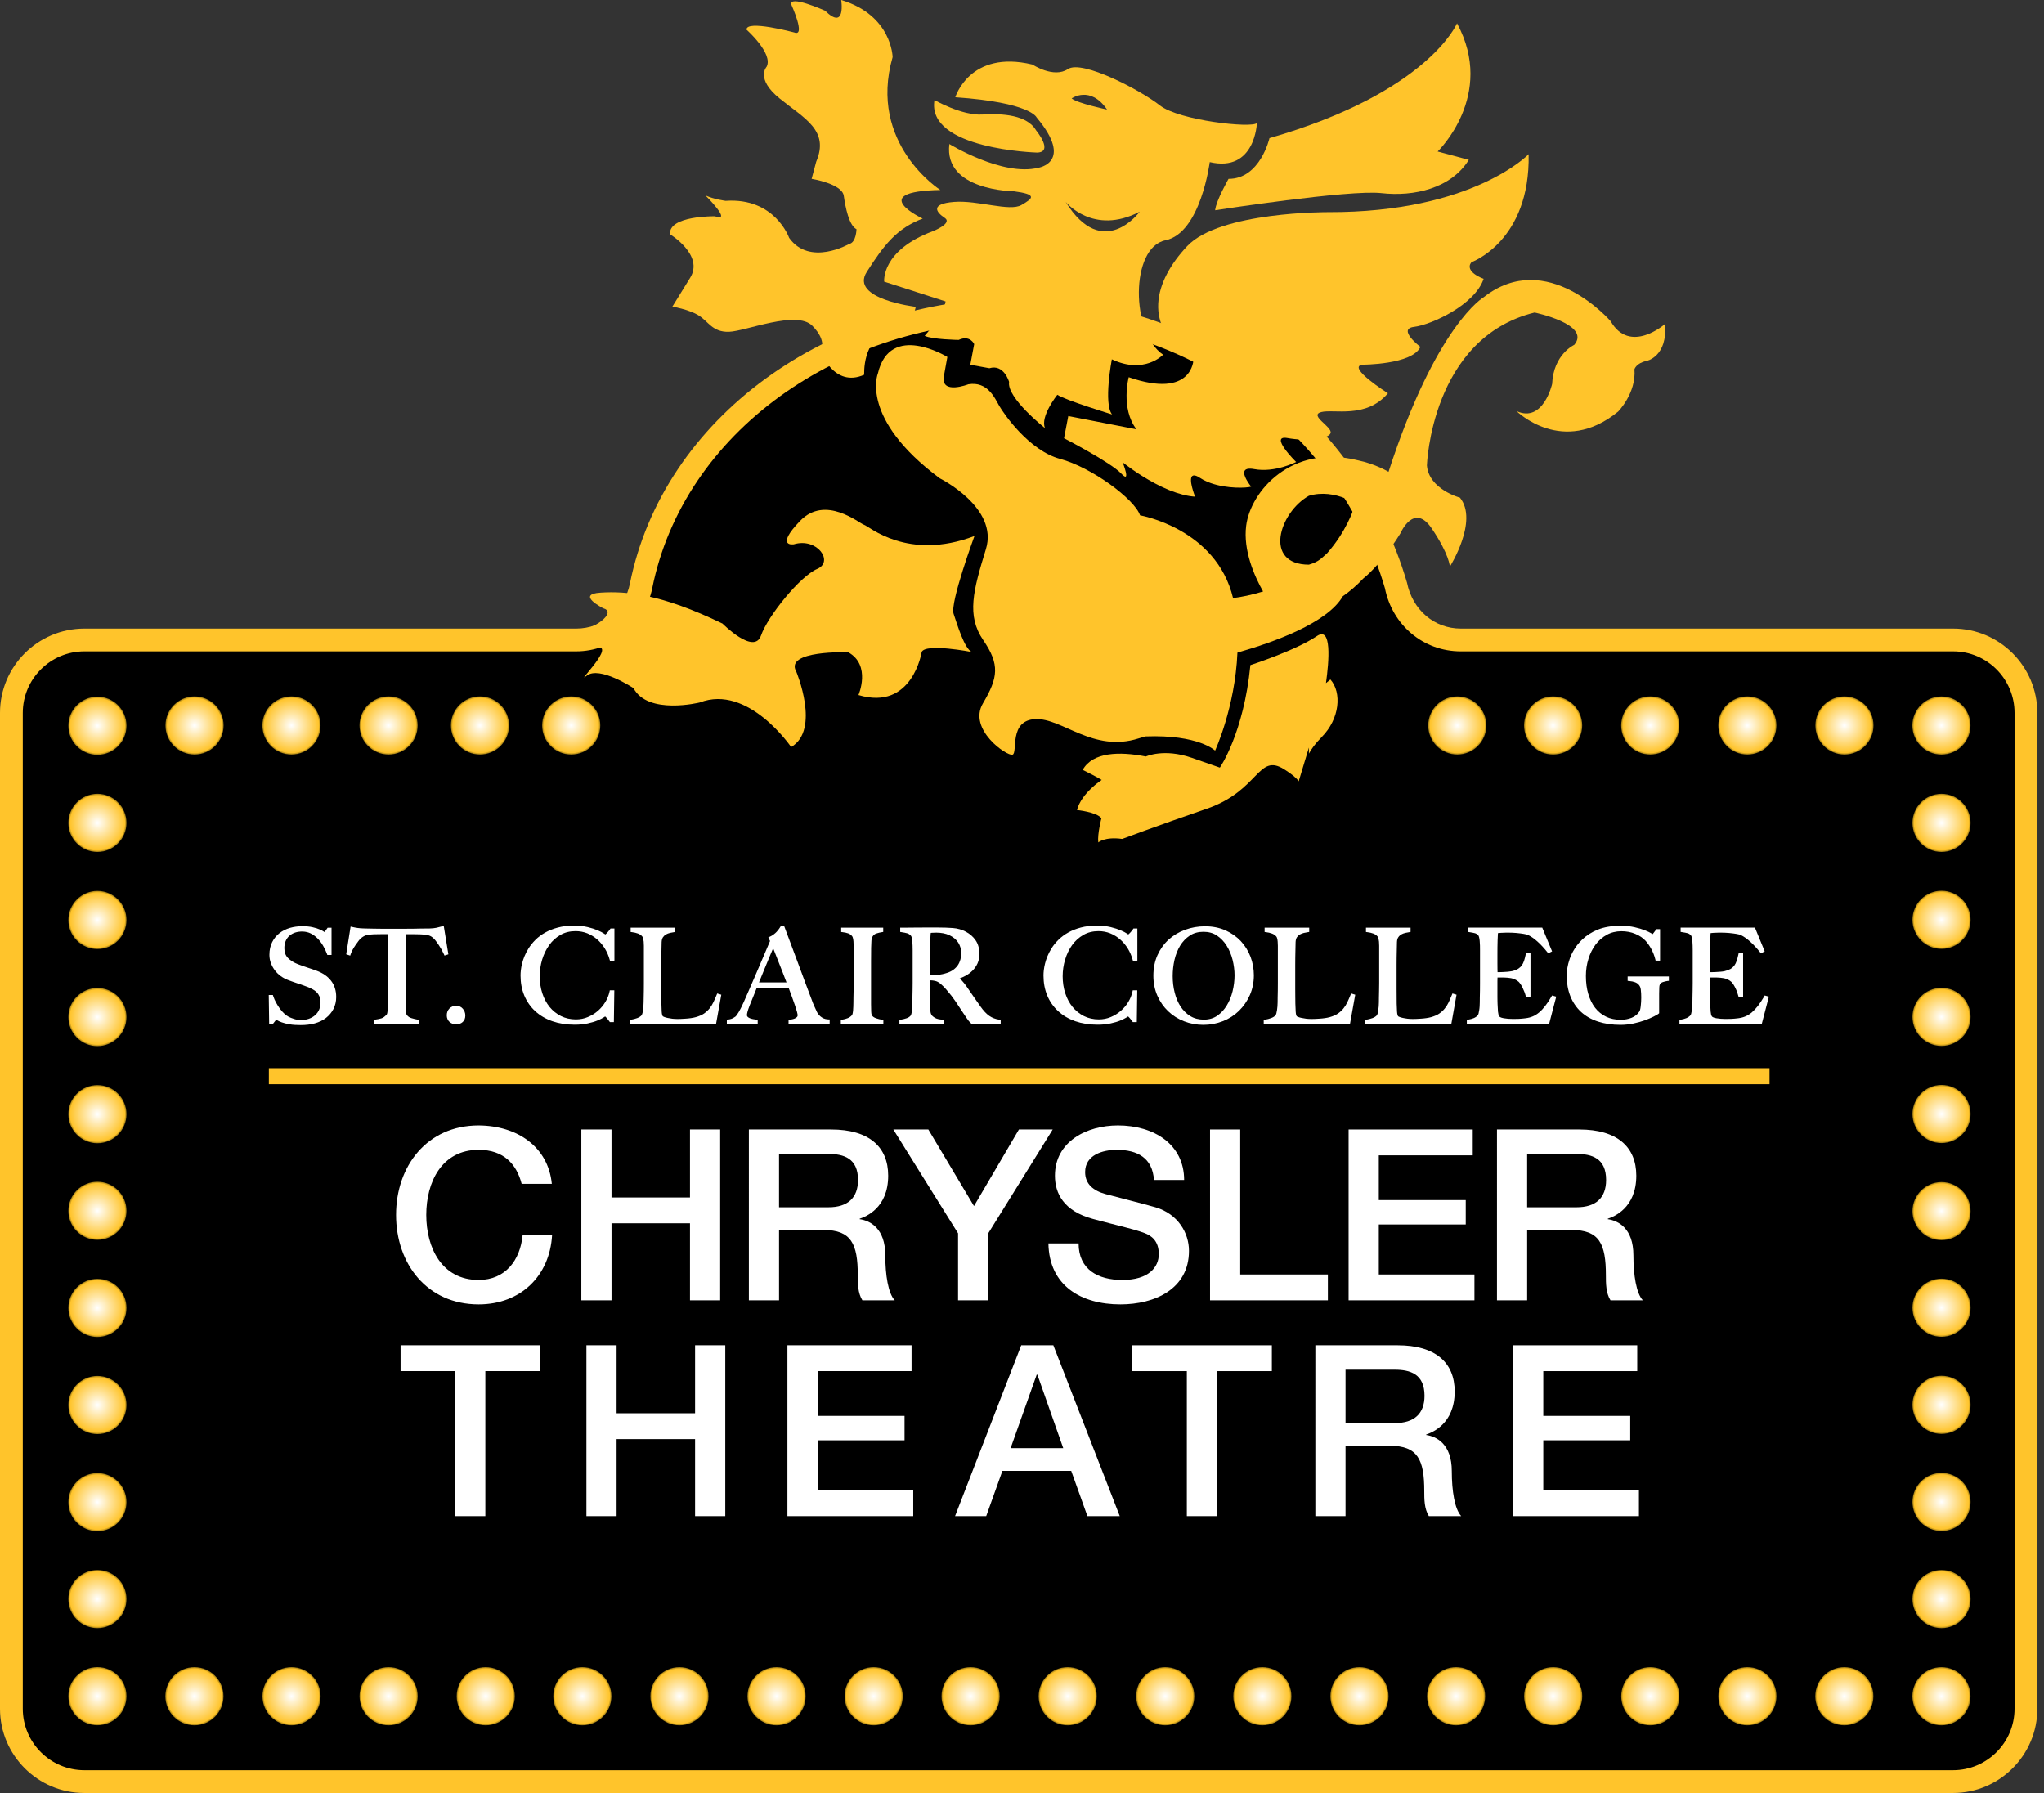 <?xml version="1.0" encoding="utf-8"?>
<!-- Generator: Adobe Illustrator 21.1.0, SVG Export Plug-In . SVG Version: 6.00 Build 0)  -->
<svg version="1.1" id="Layer_1" xmlns="http://www.w3.org/2000/svg" xmlns:xlink="http://www.w3.org/1999/xlink" x="0px" y="0px"
	 width="171px" height="150px" viewBox="0 0 171 150" style="enable-background:new 0 0 171 150;" xml:space="preserve">
<rect x="0" y="0" width="171" height="150" fill="#333333" stroke="none"/>
<style type="text/css">
	.st0{fill:#FFC42B;}
	.st1{fill:url(#SVGID_1_);}
	.st2{fill:url(#SVGID_2_);}
	.st3{fill:url(#SVGID_3_);}
	.st4{fill:url(#SVGID_4_);}
	.st5{fill:url(#SVGID_5_);}
	.st6{fill:url(#SVGID_6_);}
	.st7{fill:url(#SVGID_7_);}
	.st8{fill:url(#SVGID_8_);}
	.st9{fill:url(#SVGID_9_);}
	.st10{fill:url(#SVGID_10_);}
	.st11{fill:url(#SVGID_11_);}
	.st12{fill:url(#SVGID_12_);}
	.st13{fill:url(#SVGID_13_);}
	.st14{fill:url(#SVGID_14_);}
	.st15{fill:url(#SVGID_15_);}
	.st16{fill:url(#SVGID_16_);}
	.st17{fill:url(#SVGID_17_);}
	.st18{fill:url(#SVGID_18_);}
	.st19{fill:url(#SVGID_19_);}
	.st20{fill:url(#SVGID_20_);}
	.st21{fill:url(#SVGID_21_);}
	.st22{fill:url(#SVGID_22_);}
	.st23{fill:url(#SVGID_23_);}
	.st24{fill:url(#SVGID_24_);}
	.st25{fill:url(#SVGID_25_);}
	.st26{fill:url(#SVGID_26_);}
	.st27{fill:url(#SVGID_27_);}
	.st28{fill:url(#SVGID_28_);}
	.st29{fill:url(#SVGID_29_);}
	.st30{fill:url(#SVGID_30_);}
	.st31{fill:url(#SVGID_31_);}
	.st32{fill:url(#SVGID_32_);}
	.st33{fill:url(#SVGID_33_);}
	.st34{fill:url(#SVGID_34_);}
	.st35{fill:url(#SVGID_35_);}
	.st36{fill:url(#SVGID_36_);}
	.st37{fill:url(#SVGID_37_);}
	.st38{fill:url(#SVGID_38_);}
	.st39{fill:url(#SVGID_39_);}
	.st40{fill:url(#SVGID_40_);}
	.st41{fill:url(#SVGID_41_);}
	.st42{fill:url(#SVGID_42_);}
	.st43{fill:url(#SVGID_43_);}
	.st44{fill:url(#SVGID_44_);}
	.st45{fill:url(#SVGID_45_);}
	.st46{fill:url(#SVGID_46_);}
	.st47{fill:url(#SVGID_47_);}
	.st48{fill:#FFFFFF;}
	.st49{fill:url(#SVGID_48_);}
	.st50{fill:url(#SVGID_49_);}
	.st51{fill:url(#SVGID_50_);}
</style>
<g>
	<path class="st0" d="M86.768,12.764c1.404-0.042-0.069-1.831-0.069-1.831
		c-0.761-1.321-2.819-1.454-4.52-1.352c-1.702,0.105-4.001-1.209-4.001-1.209
		C77.487,12.508,86.768,12.764,86.768,12.764"/>
	<g>
		<path d="M169.489,59.64v83.305c0,3.37-2.732,6.102-6.102,6.102H7.055
			c-3.37,0-6.102-2.732-6.102-6.102V59.64c0-3.37,2.732-6.102,6.102-6.102
			l41.151-0c2.664,0,4.901-1.911,5.425-4.524
			C56.355,35.457,69.637,25.897,85.392,25.897c15.772,0,27.728,10.526,31.401,23.118
			c0.524,2.612,2.745,4.524,5.41,4.524c9.575,0,30.744,0,41.2,0
			C166.772,53.539,169.489,56.271,169.489,59.64z"/>
		<path class="st0" d="M163.388,150H7.055C3.165,150,0,146.835,0,142.946V59.641
			c0-3.891,3.165-7.055,7.055-7.055h41.151c2.2,0,4.046-1.545,4.491-3.759
			c2.78-13.839,16.529-23.883,32.695-23.883c14.94,0,28.229,9.789,32.317,23.804
			c0.462,2.292,2.301,3.838,4.493,3.838h41.199c3.882,0,7.042,3.165,7.042,7.055
			v83.305C170.444,146.835,167.278,150,163.388,150z M7.055,54.492
			c-2.839,0-5.149,2.31-5.149,5.149v83.305c0,2.839,2.31,5.148,5.149,5.148
			h156.333c2.84,0,5.149-2.309,5.149-5.148V59.641
			c0-2.839-2.303-5.149-5.135-5.149h-41.199c-3.111,0-5.72-2.175-6.344-5.29
			c-3.832-13.127-16.368-22.352-30.466-22.352c-15.26,0-28.224,9.401-30.825,22.353
			c-0.616,3.065-3.291,5.289-6.361,5.289H7.055z"/>
		<circle cx="8.151" cy="60.716" r="2.525"/>
		<radialGradient id="SVGID_1_" cx="8.151" cy="60.716" r="2.432" gradientUnits="userSpaceOnUse">
			<stop  offset="0" style="stop-color:#FFFFFF"/>
			<stop  offset="0.94" style="stop-color:#FFC42B"/>
			<stop  offset="1" style="stop-color:#9B7915"/>
		</radialGradient>
		<circle class="st1" cx="8.151" cy="60.716" r="2.432"/>
		<circle cx="8.151" cy="68.84" r="2.525"/>
		<radialGradient id="SVGID_2_" cx="8.151" cy="68.84" r="2.432" gradientUnits="userSpaceOnUse">
			<stop  offset="0" style="stop-color:#FFFFFF"/>
			<stop  offset="0.94" style="stop-color:#FFC42B"/>
			<stop  offset="1" style="stop-color:#9B7915"/>
		</radialGradient>
		<circle class="st2" cx="8.151" cy="68.84" r="2.432"/>
		<circle cx="8.151" cy="76.964" r="2.525"/>
		<radialGradient id="SVGID_3_" cx="8.151" cy="76.964" r="2.432" gradientUnits="userSpaceOnUse">
			<stop  offset="0" style="stop-color:#FFFFFF"/>
			<stop  offset="0.94" style="stop-color:#FFC42B"/>
			<stop  offset="1" style="stop-color:#9B7915"/>
		</radialGradient>
		<circle class="st3" cx="8.151" cy="76.964" r="2.432"/>
		<circle cx="8.151" cy="85.088" r="2.525"/>
		<radialGradient id="SVGID_4_" cx="8.151" cy="85.088" r="2.432" gradientUnits="userSpaceOnUse">
			<stop  offset="0" style="stop-color:#FFFFFF"/>
			<stop  offset="0.94" style="stop-color:#FFC42B"/>
			<stop  offset="1" style="stop-color:#9B7915"/>
		</radialGradient>
		<circle class="st4" cx="8.151" cy="85.088" r="2.432"/>
		<circle cx="8.151" cy="93.211" r="2.525"/>
		<radialGradient id="SVGID_5_" cx="8.151" cy="93.211" r="2.432" gradientUnits="userSpaceOnUse">
			<stop  offset="0" style="stop-color:#FFFFFF"/>
			<stop  offset="0.94" style="stop-color:#FFC42B"/>
			<stop  offset="1" style="stop-color:#9B7915"/>
		</radialGradient>
		<circle class="st5" cx="8.151" cy="93.211" r="2.432"/>
		<circle cx="8.151" cy="101.294" r="2.525"/>
		<radialGradient id="SVGID_6_" cx="8.151" cy="101.294" r="2.432" gradientUnits="userSpaceOnUse">
			<stop  offset="0" style="stop-color:#FFFFFF"/>
			<stop  offset="0.94" style="stop-color:#FFC42B"/>
			<stop  offset="1" style="stop-color:#9B7915"/>
		</radialGradient>
		<circle class="st6" cx="8.151" cy="101.294" r="2.432"/>
		<circle cx="8.151" cy="109.418" r="2.525"/>
		<radialGradient id="SVGID_7_" cx="8.151" cy="109.418" r="2.432" gradientUnits="userSpaceOnUse">
			<stop  offset="0" style="stop-color:#FFFFFF"/>
			<stop  offset="0.94" style="stop-color:#FFC42B"/>
			<stop  offset="1" style="stop-color:#9B7915"/>
		</radialGradient>
		<circle class="st7" cx="8.151" cy="109.418" r="2.432"/>
		<circle cx="8.151" cy="117.542" r="2.525"/>
		<radialGradient id="SVGID_8_" cx="8.151" cy="117.542" r="2.432" gradientUnits="userSpaceOnUse">
			<stop  offset="0" style="stop-color:#FFFFFF"/>
			<stop  offset="0.94" style="stop-color:#FFC42B"/>
			<stop  offset="1" style="stop-color:#9B7915"/>
		</radialGradient>
		<circle class="st8" cx="8.151" cy="117.542" r="2.432"/>
		<circle cx="8.151" cy="125.665" r="2.525"/>
		<radialGradient id="SVGID_9_" cx="8.151" cy="125.665" r="2.432" gradientUnits="userSpaceOnUse">
			<stop  offset="0" style="stop-color:#FFFFFF"/>
			<stop  offset="0.94" style="stop-color:#FFC42B"/>
			<stop  offset="1" style="stop-color:#9B7915"/>
		</radialGradient>
		<circle class="st9" cx="8.151" cy="125.665" r="2.432"/>
		<circle cx="8.151" cy="133.775" r="2.525"/>
		<radialGradient id="SVGID_10_" cx="8.151" cy="133.775" r="2.432" gradientUnits="userSpaceOnUse">
			<stop  offset="0" style="stop-color:#FFFFFF"/>
			<stop  offset="0.94" style="stop-color:#FFC42B"/>
			<stop  offset="1" style="stop-color:#9B7915"/>
		</radialGradient>
		<circle class="st10" cx="8.151" cy="133.775" r="2.432"/>
		<circle cx="8.151" cy="141.899" r="2.525"/>
		<radialGradient id="SVGID_11_" cx="8.151" cy="141.899" r="2.432" gradientUnits="userSpaceOnUse">
			<stop  offset="0" style="stop-color:#FFFFFF"/>
			<stop  offset="0.94" style="stop-color:#FFC42B"/>
			<stop  offset="1" style="stop-color:#9B7915"/>
		</radialGradient>
		<circle class="st11" cx="8.151" cy="141.899" r="2.432"/>
		<circle cx="16.265" cy="141.903" r="2.525"/>
		
			<radialGradient id="SVGID_12_" cx="-419.193" cy="-30.058" r="2.432" gradientTransform="matrix(0 -1 1 0 46.323 -277.29)" gradientUnits="userSpaceOnUse">
			<stop  offset="0" style="stop-color:#FFFFFF"/>
			<stop  offset="0.94" style="stop-color:#FFC42B"/>
			<stop  offset="1" style="stop-color:#9B7915"/>
		</radialGradient>
		<circle class="st12" cx="16.265" cy="141.903" r="2.432"/>
		<circle cx="24.389" cy="141.903" r="2.525"/>
		
			<radialGradient id="SVGID_13_" cx="-419.193" cy="-21.935" r="2.432" gradientTransform="matrix(0 -1 1 0 46.323 -277.29)" gradientUnits="userSpaceOnUse">
			<stop  offset="0" style="stop-color:#FFFFFF"/>
			<stop  offset="0.94" style="stop-color:#FFC42B"/>
			<stop  offset="1" style="stop-color:#9B7915"/>
		</radialGradient>
		<circle class="st13" cx="24.389" cy="141.903" r="2.432"/>
		<circle cx="32.512" cy="141.903" r="2.525"/>
		
			<radialGradient id="SVGID_14_" cx="-419.193" cy="-13.811" r="2.432" gradientTransform="matrix(0 -1 1 0 46.323 -277.29)" gradientUnits="userSpaceOnUse">
			<stop  offset="0" style="stop-color:#FFFFFF"/>
			<stop  offset="0.94" style="stop-color:#FFC42B"/>
			<stop  offset="1" style="stop-color:#9B7915"/>
		</radialGradient>
		<circle class="st14" cx="32.512" cy="141.903" r="2.432"/>
		<circle cx="40.636" cy="141.903" r="2.525"/>
		
			<radialGradient id="SVGID_15_" cx="-419.193" cy="-5.687" r="2.432" gradientTransform="matrix(0 -1 1 0 46.323 -277.29)" gradientUnits="userSpaceOnUse">
			<stop  offset="0" style="stop-color:#FFFFFF"/>
			<stop  offset="0.94" style="stop-color:#FFC42B"/>
			<stop  offset="1" style="stop-color:#9B7915"/>
		</radialGradient>
		<circle class="st15" cx="40.636" cy="141.903" r="2.432"/>
		<circle cx="48.719" cy="141.903" r="2.525"/>
		
			<radialGradient id="SVGID_16_" cx="-419.193" cy="2.396" r="2.432" gradientTransform="matrix(0 -1 1 0 46.323 -277.29)" gradientUnits="userSpaceOnUse">
			<stop  offset="0" style="stop-color:#FFFFFF"/>
			<stop  offset="0.94" style="stop-color:#FFC42B"/>
			<stop  offset="1" style="stop-color:#9B7915"/>
		</radialGradient>
		<circle class="st16" cx="48.719" cy="141.903" r="2.432"/>
		<circle cx="56.843" cy="141.903" r="2.525"/>
		
			<radialGradient id="SVGID_17_" cx="-419.193" cy="10.519" r="2.432" gradientTransform="matrix(0 -1 1 0 46.323 -277.29)" gradientUnits="userSpaceOnUse">
			<stop  offset="0" style="stop-color:#FFFFFF"/>
			<stop  offset="0.94" style="stop-color:#FFC42B"/>
			<stop  offset="1" style="stop-color:#9B7915"/>
		</radialGradient>
		<circle class="st17" cx="56.843" cy="141.903" r="2.432"/>
		<circle cx="64.966" cy="141.903" r="2.525"/>
		
			<radialGradient id="SVGID_18_" cx="-419.193" cy="18.643" r="2.432" gradientTransform="matrix(0 -1 1 0 46.323 -277.29)" gradientUnits="userSpaceOnUse">
			<stop  offset="0" style="stop-color:#FFFFFF"/>
			<stop  offset="0.94" style="stop-color:#FFC42B"/>
			<stop  offset="1" style="stop-color:#9B7915"/>
		</radialGradient>
		<circle class="st18" cx="64.966" cy="141.903" r="2.432"/>
		<circle cx="73.09" cy="141.903" r="2.525"/>
		
			<radialGradient id="SVGID_19_" cx="-419.193" cy="26.767" r="2.432" gradientTransform="matrix(0 -1 1 0 46.323 -277.29)" gradientUnits="userSpaceOnUse">
			<stop  offset="0" style="stop-color:#FFFFFF"/>
			<stop  offset="0.94" style="stop-color:#FFC42B"/>
			<stop  offset="1" style="stop-color:#9B7915"/>
		</radialGradient>
		<circle class="st19" cx="73.09" cy="141.903" r="2.432"/>
		<circle cx="81.2" cy="141.903" r="2.525"/>
		
			<radialGradient id="SVGID_20_" cx="-419.193" cy="34.876" r="2.432" gradientTransform="matrix(0 -1 1 0 46.323 -277.29)" gradientUnits="userSpaceOnUse">
			<stop  offset="0" style="stop-color:#FFFFFF"/>
			<stop  offset="0.94" style="stop-color:#FFC42B"/>
			<stop  offset="1" style="stop-color:#9B7915"/>
		</radialGradient>
		<circle class="st20" cx="81.2" cy="141.903" r="2.432"/>
		<circle cx="89.323" cy="141.903" r="2.525"/>
		
			<radialGradient id="SVGID_21_" cx="-419.193" cy="43" r="2.432" gradientTransform="matrix(0 -1 1 0 46.323 -277.29)" gradientUnits="userSpaceOnUse">
			<stop  offset="0" style="stop-color:#FFFFFF"/>
			<stop  offset="0.94" style="stop-color:#FFC42B"/>
			<stop  offset="1" style="stop-color:#9B7915"/>
		</radialGradient>
		<circle class="st21" cx="89.323" cy="141.903" r="2.432"/>
		<circle cx="97.484" cy="141.903" r="2.525"/>
		
			<radialGradient id="SVGID_22_" cx="-419.193" cy="51.161" r="2.432" gradientTransform="matrix(0 -1 1 0 46.323 -277.29)" gradientUnits="userSpaceOnUse">
			<stop  offset="0" style="stop-color:#FFFFFF"/>
			<stop  offset="0.94" style="stop-color:#FFC42B"/>
			<stop  offset="1" style="stop-color:#9B7915"/>
		</radialGradient>
		<circle class="st22" cx="97.484" cy="141.903" r="2.432"/>
		<circle cx="105.608" cy="141.903" r="2.525"/>
		
			<radialGradient id="SVGID_23_" cx="-419.193" cy="59.285" r="2.432" gradientTransform="matrix(0 -1 1 0 46.323 -277.29)" gradientUnits="userSpaceOnUse">
			<stop  offset="0" style="stop-color:#FFFFFF"/>
			<stop  offset="0.94" style="stop-color:#FFC42B"/>
			<stop  offset="1" style="stop-color:#9B7915"/>
		</radialGradient>
		<circle class="st23" cx="105.608" cy="141.903" r="2.432"/>
		<circle cx="113.732" cy="141.903" r="2.525"/>
		
			<radialGradient id="SVGID_24_" cx="-419.193" cy="67.409" r="2.432" gradientTransform="matrix(0 -1 1 0 46.323 -277.29)" gradientUnits="userSpaceOnUse">
			<stop  offset="0" style="stop-color:#FFFFFF"/>
			<stop  offset="0.94" style="stop-color:#FFC42B"/>
			<stop  offset="1" style="stop-color:#9B7915"/>
		</radialGradient>
		<circle class="st24" cx="113.732" cy="141.903" r="2.432"/>
		<circle cx="121.815" cy="141.903" r="2.525"/>
		
			<radialGradient id="SVGID_25_" cx="-419.193" cy="75.492" r="2.432" gradientTransform="matrix(0 -1 1 0 46.323 -277.29)" gradientUnits="userSpaceOnUse">
			<stop  offset="0" style="stop-color:#FFFFFF"/>
			<stop  offset="0.94" style="stop-color:#FFC42B"/>
			<stop  offset="1" style="stop-color:#9B7915"/>
		</radialGradient>
		<circle class="st25" cx="121.815" cy="141.903" r="2.432"/>
		<circle cx="129.939" cy="141.903" r="2.525"/>
		
			<radialGradient id="SVGID_26_" cx="-419.193" cy="83.615" r="2.432" gradientTransform="matrix(0 -1 1 0 46.323 -277.29)" gradientUnits="userSpaceOnUse">
			<stop  offset="0" style="stop-color:#FFFFFF"/>
			<stop  offset="0.94" style="stop-color:#FFC42B"/>
			<stop  offset="1" style="stop-color:#9B7915"/>
		</radialGradient>
		<circle class="st26" cx="129.939" cy="141.903" r="2.432"/>
		<circle cx="138.062" cy="141.903" r="2.525"/>
		
			<radialGradient id="SVGID_27_" cx="-419.193" cy="91.739" r="2.432" gradientTransform="matrix(0 -1 1 0 46.323 -277.29)" gradientUnits="userSpaceOnUse">
			<stop  offset="0" style="stop-color:#FFFFFF"/>
			<stop  offset="0.94" style="stop-color:#FFC42B"/>
			<stop  offset="1" style="stop-color:#9B7915"/>
		</radialGradient>
		<circle class="st27" cx="138.062" cy="141.903" r="2.432"/>
		<circle cx="146.186" cy="141.903" r="2.525"/>
		
			<radialGradient id="SVGID_28_" cx="-419.193" cy="99.863" r="2.432" gradientTransform="matrix(0 -1 1 0 46.323 -277.29)" gradientUnits="userSpaceOnUse">
			<stop  offset="0" style="stop-color:#FFFFFF"/>
			<stop  offset="0.94" style="stop-color:#FFC42B"/>
			<stop  offset="1" style="stop-color:#9B7915"/>
		</radialGradient>
		<circle class="st28" cx="146.186" cy="141.903" r="2.432"/>
		<circle cx="154.296" cy="141.903" r="2.525"/>
		
			<radialGradient id="SVGID_29_" cx="-419.193" cy="107.972" r="2.432" gradientTransform="matrix(0 -1 1 0 46.323 -277.29)" gradientUnits="userSpaceOnUse">
			<stop  offset="0" style="stop-color:#FFFFFF"/>
			<stop  offset="0.94" style="stop-color:#FFC42B"/>
			<stop  offset="1" style="stop-color:#9B7915"/>
		</radialGradient>
		<circle class="st29" cx="154.296" cy="141.903" r="2.432"/>
		<circle cx="162.419" cy="141.903" r="2.525"/>
		
			<radialGradient id="SVGID_30_" cx="-419.193" cy="116.096" r="2.432" gradientTransform="matrix(0 -1 1 0 46.323 -277.29)" gradientUnits="userSpaceOnUse">
			<stop  offset="0" style="stop-color:#FFFFFF"/>
			<stop  offset="0.94" style="stop-color:#FFC42B"/>
			<stop  offset="1" style="stop-color:#9B7915"/>
		</radialGradient>
		<circle class="st30" cx="162.419" cy="141.903" r="2.432"/>
		<circle cx="162.419" cy="60.696" r="2.525"/>
		
			<radialGradient id="SVGID_31_" cx="-325.493" cy="-390.93" r="2.432" gradientTransform="matrix(-1 0 0 -1 -163.074 -330.234)" gradientUnits="userSpaceOnUse">
			<stop  offset="0" style="stop-color:#FFFFFF"/>
			<stop  offset="0.94" style="stop-color:#FFC42B"/>
			<stop  offset="1" style="stop-color:#9B7915"/>
		</radialGradient>
		<circle class="st31" cx="162.419" cy="60.696" r="2.432"/>
		<circle cx="154.306" cy="60.692" r="2.525"/>
		
			<radialGradient id="SVGID_32_" cx="113.636" cy="-363.703" r="2.432" gradientTransform="matrix(0 1 -1 0 -209.397 -52.944)" gradientUnits="userSpaceOnUse">
			<stop  offset="0" style="stop-color:#FFFFFF"/>
			<stop  offset="0.94" style="stop-color:#FFC42B"/>
			<stop  offset="1" style="stop-color:#9B7915"/>
		</radialGradient>
		<circle class="st32" cx="154.306" cy="60.692" r="2.432"/>
		<circle cx="146.182" cy="60.692" r="2.525"/>
		
			<radialGradient id="SVGID_33_" cx="113.636" cy="-355.579" r="2.432" gradientTransform="matrix(0 1 -1 0 -209.397 -52.944)" gradientUnits="userSpaceOnUse">
			<stop  offset="0" style="stop-color:#FFFFFF"/>
			<stop  offset="0.94" style="stop-color:#FFC42B"/>
			<stop  offset="1" style="stop-color:#9B7915"/>
		</radialGradient>
		<circle class="st33" cx="146.182" cy="60.692" r="2.432"/>
		<circle cx="138.058" cy="60.692" r="2.525"/>
		
			<radialGradient id="SVGID_34_" cx="113.636" cy="-347.455" r="2.432" gradientTransform="matrix(0 1 -1 0 -209.397 -52.944)" gradientUnits="userSpaceOnUse">
			<stop  offset="0" style="stop-color:#FFFFFF"/>
			<stop  offset="0.94" style="stop-color:#FFC42B"/>
			<stop  offset="1" style="stop-color:#9B7915"/>
		</radialGradient>
		<circle class="st34" cx="138.058" cy="60.692" r="2.432"/>
		<circle cx="129.934" cy="60.692" r="2.525"/>
		
			<radialGradient id="SVGID_35_" cx="113.636" cy="-339.332" r="2.432" gradientTransform="matrix(0 1 -1 0 -209.397 -52.944)" gradientUnits="userSpaceOnUse">
			<stop  offset="0" style="stop-color:#FFFFFF"/>
			<stop  offset="0.94" style="stop-color:#FFC42B"/>
			<stop  offset="1" style="stop-color:#9B7915"/>
		</radialGradient>
		<circle class="st35" cx="129.934" cy="60.692" r="2.432"/>
		<circle cx="32.508" cy="60.692" r="2.525"/>
		
			<radialGradient id="SVGID_36_" cx="113.636" cy="-241.905" r="2.432" gradientTransform="matrix(0 1 -1 0 -209.397 -52.944)" gradientUnits="userSpaceOnUse">
			<stop  offset="0" style="stop-color:#FFFFFF"/>
			<stop  offset="0.94" style="stop-color:#FFC42B"/>
			<stop  offset="1" style="stop-color:#9B7915"/>
		</radialGradient>
		<circle class="st36" cx="32.508" cy="60.692" r="2.432"/>
		<circle cx="24.384" cy="60.692" r="2.525"/>
		
			<radialGradient id="SVGID_37_" cx="113.636" cy="-233.782" r="2.432" gradientTransform="matrix(0 1 -1 0 -209.397 -52.944)" gradientUnits="userSpaceOnUse">
			<stop  offset="0" style="stop-color:#FFFFFF"/>
			<stop  offset="0.94" style="stop-color:#FFC42B"/>
			<stop  offset="1" style="stop-color:#9B7915"/>
		</radialGradient>
		<circle class="st37" cx="24.384" cy="60.692" r="2.432"/>
		<circle cx="16.275" cy="60.692" r="2.525"/>
		
			<radialGradient id="SVGID_38_" cx="113.636" cy="-225.672" r="2.432" gradientTransform="matrix(0 1 -1 0 -209.397 -52.944)" gradientUnits="userSpaceOnUse">
			<stop  offset="0" style="stop-color:#FFFFFF"/>
			<stop  offset="0.94" style="stop-color:#FFC42B"/>
			<stop  offset="1" style="stop-color:#9B7915"/>
		</radialGradient>
		<circle class="st38" cx="16.275" cy="60.692" r="2.432"/>
		<circle cx="162.426" cy="133.775" r="2.525"/>
		
			<radialGradient id="SVGID_39_" cx="-247.143" cy="-457.388" r="2.432" gradientTransform="matrix(-1 0 0 -1 -84.716 -323.613)" gradientUnits="userSpaceOnUse">
			<stop  offset="0" style="stop-color:#FFFFFF"/>
			<stop  offset="0.94" style="stop-color:#FFC42B"/>
			<stop  offset="1" style="stop-color:#9B7915"/>
		</radialGradient>
		<circle class="st39" cx="162.426" cy="133.775" r="2.432"/>
		<circle cx="162.426" cy="125.651" r="2.525"/>
		
			<radialGradient id="SVGID_40_" cx="-247.143" cy="-449.264" r="2.432" gradientTransform="matrix(-1 0 0 -1 -84.716 -323.613)" gradientUnits="userSpaceOnUse">
			<stop  offset="0" style="stop-color:#FFFFFF"/>
			<stop  offset="0.94" style="stop-color:#FFC42B"/>
			<stop  offset="1" style="stop-color:#9B7915"/>
		</radialGradient>
		<circle class="st40" cx="162.426" cy="125.651" r="2.432"/>
		<circle cx="162.426" cy="117.527" r="2.525"/>
		
			<radialGradient id="SVGID_41_" cx="-247.143" cy="-441.14" r="2.432" gradientTransform="matrix(-1 0 0 -1 -84.716 -323.613)" gradientUnits="userSpaceOnUse">
			<stop  offset="0" style="stop-color:#FFFFFF"/>
			<stop  offset="0.94" style="stop-color:#FFC42B"/>
			<stop  offset="1" style="stop-color:#9B7915"/>
		</radialGradient>
		<circle class="st41" cx="162.426" cy="117.527" r="2.432"/>
		<circle cx="162.426" cy="109.404" r="2.525"/>
		
			<radialGradient id="SVGID_42_" cx="-247.143" cy="-433.017" r="2.432" gradientTransform="matrix(-1 0 0 -1 -84.716 -323.613)" gradientUnits="userSpaceOnUse">
			<stop  offset="0" style="stop-color:#FFFFFF"/>
			<stop  offset="0.94" style="stop-color:#FFC42B"/>
			<stop  offset="1" style="stop-color:#9B7915"/>
		</radialGradient>
		<circle class="st42" cx="162.426" cy="109.404" r="2.432"/>
		<circle cx="162.426" cy="101.321" r="2.525"/>
		
			<radialGradient id="SVGID_43_" cx="-247.143" cy="-424.934" r="2.432" gradientTransform="matrix(-1 0 0 -1 -84.716 -323.613)" gradientUnits="userSpaceOnUse">
			<stop  offset="0" style="stop-color:#FFFFFF"/>
			<stop  offset="0.94" style="stop-color:#FFC42B"/>
			<stop  offset="1" style="stop-color:#9B7915"/>
		</radialGradient>
		<circle class="st43" cx="162.426" cy="101.321" r="2.432"/>
		<circle cx="162.426" cy="93.197" r="2.525"/>
		
			<radialGradient id="SVGID_44_" cx="-247.143" cy="-416.81" r="2.432" gradientTransform="matrix(-1 0 0 -1 -84.716 -323.613)" gradientUnits="userSpaceOnUse">
			<stop  offset="0" style="stop-color:#FFFFFF"/>
			<stop  offset="0.94" style="stop-color:#FFC42B"/>
			<stop  offset="1" style="stop-color:#9B7915"/>
		</radialGradient>
		<circle class="st44" cx="162.426" cy="93.197" r="2.432"/>
		<circle cx="162.426" cy="85.073" r="2.525"/>
		
			<radialGradient id="SVGID_45_" cx="-247.143" cy="-408.686" r="2.432" gradientTransform="matrix(-1 0 0 -1 -84.716 -323.613)" gradientUnits="userSpaceOnUse">
			<stop  offset="0" style="stop-color:#FFFFFF"/>
			<stop  offset="0.94" style="stop-color:#FFC42B"/>
			<stop  offset="1" style="stop-color:#9B7915"/>
		</radialGradient>
		<circle class="st45" cx="162.426" cy="85.073" r="2.432"/>
		<circle cx="162.426" cy="76.95" r="2.525"/>
		
			<radialGradient id="SVGID_46_" cx="-247.143" cy="-400.563" r="2.432" gradientTransform="matrix(-1 0 0 -1 -84.716 -323.613)" gradientUnits="userSpaceOnUse">
			<stop  offset="0" style="stop-color:#FFFFFF"/>
			<stop  offset="0.94" style="stop-color:#FFC42B"/>
			<stop  offset="1" style="stop-color:#9B7915"/>
		</radialGradient>
		<circle class="st46" cx="162.426" cy="76.95" r="2.432"/>
		<circle cx="162.426" cy="68.84" r="2.525"/>
		
			<radialGradient id="SVGID_47_" cx="-247.143" cy="-392.453" r="2.432" gradientTransform="matrix(-1 0 0 -1 -84.716 -323.613)" gradientUnits="userSpaceOnUse">
			<stop  offset="0" style="stop-color:#FFFFFF"/>
			<stop  offset="0.94" style="stop-color:#FFC42B"/>
			<stop  offset="1" style="stop-color:#9B7915"/>
		</radialGradient>
		<circle class="st47" cx="162.426" cy="68.84" r="2.432"/>
		<rect x="22.493" y="89.365" class="st0" width="125.546" height="1.34"/>
		<g>
			<path class="st48" d="M43.64,99.037c-0.424-1.642-1.495-2.843-3.596-2.843
				c-3.091,0-4.384,2.703-4.384,5.444c0,2.741,1.293,5.443,4.384,5.443
				c2.242,0,3.475-1.66,3.677-3.741h2.465c-0.202,3.422-2.647,5.784-6.142,5.784
				c-4.324,0-6.91-3.403-6.91-7.485c0-4.083,2.586-7.485,6.91-7.485
				c3.253,0.02,5.819,1.801,6.121,4.884H43.64z"/>
			<path class="st48" d="M48.633,94.494h2.525v5.684h6.566v-5.684h2.525v14.288h-2.525
				v-6.444H51.159v6.444h-2.525V94.494z"/>
			<path class="st48" d="M62.649,94.494h6.889c3.152,0,4.768,1.441,4.768,3.862
				c0,2.741-1.92,3.442-2.384,3.601v0.04c0.869,0.121,2.142,0.762,2.142,3.022
				c0,1.662,0.243,3.182,0.788,3.763H72.145c-0.384-0.62-0.384-1.401-0.384-2.101
				c0-2.621-0.546-3.782-2.869-3.782h-3.717v5.883h-2.525V94.494z M65.174,100.998
				h4.142c1.596,0,2.465-0.78,2.465-2.282c0-1.821-1.192-2.181-2.506-2.181
				h-4.101V100.998z"/>
			<path class="st48" d="M80.15,103.178l-5.415-8.685h2.929l3.819,6.404l3.759-6.404h2.828
				l-5.394,8.685v5.604h-2.525V103.178z"/>
			<path class="st48" d="M90.235,104.02c0,2.201,1.637,3.061,3.657,3.061
				c2.222,0,3.051-1.08,3.051-2.161c0-1.101-0.606-1.54-1.192-1.761
				c-1.011-0.379-2.324-0.64-4.304-1.181c-2.465-0.66-3.192-2.141-3.192-3.621
				c0-2.863,2.667-4.203,5.273-4.203c3.011,0,5.536,1.582,5.536,4.563h-2.525
				c-0.121-1.841-1.374-2.522-3.111-2.522c-1.172,0-2.647,0.421-2.647,1.861
				c0,1.001,0.686,1.562,1.717,1.841c0.223,0.06,3.415,0.882,4.163,1.101
				c1.899,0.561,2.808,2.161,2.808,3.643c0,3.202-2.869,4.483-5.738,4.483
				c-3.293,0-5.96-1.562-6.021-5.103H90.235z"/>
			<path class="st48" d="M101.231,94.494h2.525v12.128h7.334v2.161h-9.859V94.494z"/>
			<path class="st48" d="M112.824,94.494h10.385v2.161h-7.859v3.743h7.273v2.041h-7.273
				v4.183h8.001v2.161h-10.527V94.494z"/>
			<path class="st48" d="M125.235,94.494h6.889c3.152,0,4.768,1.441,4.768,3.862
				c0,2.741-1.92,3.442-2.384,3.601v0.04c0.869,0.121,2.142,0.762,2.142,3.022
				c0,1.662,0.243,3.182,0.789,3.763h-2.707c-0.384-0.62-0.384-1.401-0.384-2.101
				c0-2.621-0.546-3.782-2.87-3.782h-3.717v5.883h-2.525V94.494z M127.76,100.998
				h4.142c1.596,0,2.465-0.78,2.465-2.282c0-1.821-1.192-2.181-2.506-2.181
				h-4.101V100.998z"/>
		</g>
		<g>
			<path class="st48" d="M33.512,112.547h11.678v2.161h-4.586v12.128h-2.525v-12.128H33.512
				V112.547z"/>
			<path class="st48" d="M49.059,112.547h2.525v5.684h6.566v-5.684h2.526v14.288h-2.526
				v-6.444h-6.566v6.444H49.059V112.547z"/>
			<path class="st48" d="M65.875,112.547h10.385v2.161h-7.859v3.743h7.273v2.041h-7.273
				v4.183h8.001v2.161H65.875V112.547z"/>
			<path class="st48" d="M85.435,112.547h2.688l5.556,14.288h-2.707l-1.354-3.782h-5.758
				l-1.354,3.782h-2.606L85.435,112.547z M84.547,121.152h4.404l-2.162-6.143h-0.061
				L84.547,121.152z"/>
			<path class="st48" d="M94.724,112.547h11.678v2.161h-4.586v12.128H99.29v-12.128h-4.566
				V112.547z"/>
			<path class="st48" d="M110.041,112.547h6.889c3.152,0,4.768,1.441,4.768,3.862
				c0,2.741-1.92,3.442-2.384,3.601v0.04c0.869,0.121,2.142,0.762,2.142,3.022
				c0,1.662,0.243,3.182,0.788,3.763h-2.707c-0.384-0.62-0.384-1.401-0.384-2.101
				c0-2.621-0.546-3.782-2.869-3.782h-3.717v5.883h-2.525V112.547z M112.567,119.051
				h4.142c1.596,0,2.465-0.78,2.465-2.282c0-1.821-1.192-2.181-2.506-2.181
				h-4.101V119.051z"/>
			<path class="st48" d="M126.585,112.547h10.385v2.161h-7.859v3.743h7.273v2.041h-7.273
				v4.183h8.001v2.161h-10.527V112.547z"/>
		</g>
		<circle cx="40.155" cy="60.692" r="2.525"/>
		
			<radialGradient id="SVGID_48_" cx="113.636" cy="-8.922" r="2.432" gradientTransform="matrix(-4.489700e-11 1 1 4.489700e-11 49.077 -52.944)" gradientUnits="userSpaceOnUse">
			<stop  offset="0" style="stop-color:#FFFFFF"/>
			<stop  offset="0.94" style="stop-color:#FFC42B"/>
			<stop  offset="1" style="stop-color:#9B7915"/>
		</radialGradient>
		<circle class="st49" cx="40.155" cy="60.692" r="2.432"/>
		<circle cx="47.788" cy="60.692" r="2.525"/>
		
			<radialGradient id="SVGID_49_" cx="113.636" cy="-1.289" r="2.432" gradientTransform="matrix(-4.489700e-11 1 1 4.489700e-11 49.077 -52.944)" gradientUnits="userSpaceOnUse">
			<stop  offset="0" style="stop-color:#FFFFFF"/>
			<stop  offset="0.94" style="stop-color:#FFC42B"/>
			<stop  offset="1" style="stop-color:#9B7915"/>
		</radialGradient>
		<circle class="st50" cx="47.788" cy="60.692" r="2.432"/>
		<circle cx="121.915" cy="60.692" r="2.525"/>
		
			<radialGradient id="SVGID_50_" cx="113.636" cy="72.838" r="2.432" gradientTransform="matrix(-4.489700e-11 1 1 4.489700e-11 49.077 -52.944)" gradientUnits="userSpaceOnUse">
			<stop  offset="0" style="stop-color:#FFFFFF"/>
			<stop  offset="0.94" style="stop-color:#FFC42B"/>
			<stop  offset="1" style="stop-color:#9B7915"/>
		</radialGradient>
		<circle class="st51" cx="121.915" cy="60.692" r="2.432"/>
		<path class="st0" d="M102.78,14.962c0,0-1.043,1.813-1.123,2.629
			c0,0,11.208-1.741,13.917-1.433c2.71,0.307,5.825-0.393,7.305-2.786l-2.606-0.698
			c0,0,4.884-4.691,1.62-10.726c0,0-2.386,5.778-15.689,9.608
			C106.205,11.554,105.427,14.974,102.78,14.962"/>
		<path class="st0" d="M86.719,9.821c3.173,3.78,0.126,4.217,0.126,4.217
			c-2.988,0.736-7.421-1.988-7.421-1.988c-0.49,3.915,5.362,3.948,5.362,3.948
			c2.021,0.264,1.656,0.582,0.667,1.154c-0.992,0.574-3.654-0.42-5.651-0.258
			c-1.996,0.163-1.486,0.858-0.774,1.328c0.711,0.469-0.999,1.127-0.999,1.127
			c-4.342,1.626-4.058,4.213-4.058,4.213l5.137,1.655
			c-0.151,1.077-1.748,2.879-1.748,2.879c0.615,0.307,2.839,0.343,2.839,0.343
			c0.955-0.44,1.301,0.35,1.301,0.35l-0.324,1.727l1.596,0.29
			c1.216-0.373,1.649,1.14,1.649,1.14c-0.218,1.334,3.009,3.875,3.009,3.875
			c-0.442-0.956,1.025-2.793,1.025-2.793c0.711,0.469,4.583,1.643,4.583,1.643
			c-0.737-0.895-0.021-4.609-0.021-4.609c2.725,1.289,4.288-0.386,4.288-0.386
			c-2.713-1.843-2.758-8.97,0.195-9.573c2.954-0.605,3.707-6.542,3.707-6.542
			c3.809,0.882,3.945-3.268,3.945-3.268c-0.402,0.452-6.502-0.207-8.116-1.474
			c-1.612-1.272-6.505-3.837-7.695-3.039c-1.19,0.796-2.968-0.379-2.968-0.379
			c-5.243-1.265-6.453,2.736-6.453,2.736C86.218,8.569,86.719,9.821,86.719,9.821
			 M92.615,9.167c0,0-2.509-0.533-2.96-0.932
			C89.655,8.235,91.21,7.117,92.615,9.167 M95.347,17.712
			c0,0-3.077,4.199-6.196-0.822C89.151,16.891,91.455,19.74,95.347,17.712"/>
		<path class="st0" d="M127.886,12.898c0,0-4.656,4.89-16.784,4.851
			c0,0-9.054-0.056-11.783,2.842c-2.729,2.894-3.906,6.766,0.528,9.486
			c0,0-0.057,3.334-5.419,1.48c0,0-0.697,2.603,0.647,4.358l-5.703-1.11
			l-0.357,1.857c0,0,3.922,2.028,4.788,2.958c0.866,0.928,0.115-0.945,0.115-0.945
			s0.001,0.001,0.006,0.004c0.003,0.001,0.004,0.004,0.009,0.006
			c0.003,0.003,0.007,0.006,0.011,0.01c0.006,0.004,0.011,0.009,0.017,0.014
			l0.017,0.013c0.029,0.023,0.07,0.056,0.122,0.095
			c0.003,0.003,0.006,0.006,0.01,0.009c0.02,0.016,0.042,0.032,0.062,0.047
			c0.001,0,0.003,0.001,0.003,0.001c0.568,0.429,1.996,1.448,3.573,2.102
			c0.006,0.001,0.01,0.004,0.016,0.006c0.063,0.027,0.128,0.052,0.192,0.077
			c0.673,0.261,1.365,0.45,2.025,0.493c0,0-0.145-0.359-0.245-0.753
			c-0.01-0.036-0.02-0.075-0.027-0.112c-0.001-0.009-0.004-0.017-0.006-0.026
			c-0.007-0.029-0.013-0.06-0.019-0.09c-0.003-0.01-0.004-0.019-0.006-0.029
			c-0.007-0.032-0.013-0.063-0.017-0.093c-0.001-0.007-0.003-0.014-0.004-0.02
			c-0.004-0.037-0.009-0.075-0.013-0.11v-0.011
			c-0.003-0.03-0.006-0.062-0.006-0.09c0-0.01,0-0.019-0.001-0.029
			c0-0.023,0-0.046,0.001-0.069c0-0.009,0-0.019,0.001-0.029
			c0.001-0.022,0.004-0.042,0.009-0.062c0-0.009,0.001-0.016,0.003-0.023
			c0.004-0.026,0.011-0.052,0.02-0.073c0-0.003,0.003-0.004,0.004-0.009
			c0.009-0.019,0.017-0.037,0.029-0.052l0.011-0.017
			c0.01-0.011,0.02-0.022,0.032-0.032c0.006-0.004,0.011-0.009,0.019-0.011
			c0.011-0.009,0.026-0.014,0.04-0.02c0.007-0.003,0.013-0.006,0.02-0.007
			c0.02-0.006,0.044-0.009,0.072-0.009h0.007
			c0.026,0.001,0.05,0.006,0.08,0.011c0.01,0.003,0.021,0.006,0.032,0.009
			c0.024,0.007,0.049,0.014,0.073,0.023c0.013,0.006,0.027,0.011,0.042,0.017
			c0.026,0.013,0.056,0.027,0.085,0.042c0.014,0.007,0.027,0.013,0.04,0.022
			c0.046,0.026,0.093,0.053,0.143,0.087c0.09,0.06,0.184,0.115,0.28,0.166
			c0.001,0,0.003,0,0.003,0.001c0.098,0.052,0.196,0.098,0.297,0.142
			c0.001,0,0.001,0.001,0.003,0.001c0.103,0.044,0.208,0.085,0.313,0.122
			c1.365,0.48,3.001,0.417,3.376,0.293c0,0-0.221-0.265-0.39-0.575
			c-0.017-0.029-0.032-0.059-0.047-0.089c0-0.001-0.003-0.004-0.003-0.006
			c-0.016-0.032-0.03-0.06-0.043-0.092v-0.001
			c-0.029-0.062-0.05-0.122-0.069-0.182c-0.001-0.004-0.003-0.01-0.004-0.014
			c-0.007-0.024-0.012-0.046-0.017-0.067c-0.001-0.009-0.001-0.016-0.004-0.023
			c-0.003-0.022-0.006-0.04-0.007-0.06c0-0.007-0.001-0.014-0.001-0.022
			c-0.001-0.023-0.001-0.047,0.001-0.069v-0.006
			c0.003-0.024,0.007-0.049,0.016-0.069c0.001-0.006,0.004-0.011,0.006-0.017
			c0.007-0.016,0.014-0.03,0.023-0.044c0.004-0.006,0.007-0.013,0.011-0.019
			c0.01-0.013,0.02-0.023,0.032-0.034c0.006-0.006,0.011-0.011,0.019-0.017
			c0.011-0.011,0.027-0.022,0.044-0.03c0.006-0.003,0.011-0.007,0.019-0.01
			c0.023-0.013,0.05-0.023,0.079-0.032l0.022-0.004
			c0.024-0.006,0.052-0.011,0.08-0.014c0.011-0.001,0.026-0.001,0.039-0.003
			c0.024-0.001,0.053-0.003,0.08-0.003h0.05
			c0.03,0.001,0.065,0.004,0.1,0.006c0.016,0.001,0.03,0.003,0.049,0.004
			c0.052,0.007,0.108,0.014,0.169,0.026c1.727,0.323,3.508-0.594,3.508-0.594
			s-2.316-2.292-0.717-2.003c1.596,0.288,3.463,0.092,3.602-0.429
			c0.139-0.522-1.838-1.471-0.786-1.747c1.048-0.277,3.747,0.586,5.581-1.573
			c0,0-3.46-2.183-2.15-2.39c0,0,4.184,0.006,4.864-1.486
			c0,0-1.97-1.506-0.529-1.676c1.44-0.172,5.096-1.844,5.821-4.022
			c0,0-1.658-0.585-1.022-1.39C123.094,21.938,128.027,20.191,127.886,12.898"/>
		<path class="st0" d="M139.286,27.114c0,0-2.921,2.567-4.539-0.241
			c0,0-5.323-6.168-10.623-2.008c0,0-3.962,2.287-7.96,14.608
			c0,0-1.12-0.667-2.53-0.955c-5.608-1.417-9.017,2.604-9.38,5.461
			c-0.262,2.058,0.68,4.2,1.414,5.505c-0.975,0.297-1.817,0.463-2.512,0.551
			c-1.398-5.835-7.779-6.923-7.779-6.923c-0.466-1.378-4.083-4.024-6.688-4.721
			c-2.601-0.698-4.708-3.773-5.089-4.432c-0.38-0.661-0.978-2.078-2.586-1.811
			c0,0-2.336,0.911-2.048-0.685l0.29-1.599c0,0-4.79-2.957-5.811,1.374
			c0,0-1.564,3.764,5.181,8.782c0,0,4.927,2.438,3.856,5.917
			c-1.071,3.479-1.63,5.562-0.227,7.612c1.404,2.052,1.256,3.128-0.024,5.296
			c-1.278,2.168,2.019,4.447,2.478,4.292c0.46-0.155-0.343-2.882,1.914-2.976
			c2.257-0.095,4.823,2.828,8.634,1.615c0.205-0.065,0.404-0.119,0.599-0.168
			c4.422-0.161,5.799,1.189,5.799,1.189s1.669-3.599,1.869-8.201
			c2.983-0.847,7.52-2.464,8.812-4.708v-0.001
			c0.598-0.417,1.173-0.909,1.717-1.491c0,0,1.39-1.022,3.103-3.773
			c0,0,1.123-2.627,2.621-0.413c1.5,2.214,1.516,3.198,1.516,3.198
			s2.418-3.817,0.847-5.772c0,0-2.603-0.697-2.766-2.696
			c0,0,0.343-10.649,9.01-12.793c0,0,4.755,0.997,3.32,2.703
			c0,0-1.745,0.789-1.853,3.271c0,0-0.741,3.29-2.98,2.271
			c0,0,3.859,3.823,8.498,0.044c0,0,1.53-1.542,1.368-3.541
			c0,0,0.139-0.519,1.025-0.701C137.764,30.194,139.534,29.832,139.286,27.114
			 M109.499,41.477c1.11-0.333,2.211-0.116,3.014,0.205
			c0.48,0.426,0.72,0.911,0.72,0.911s-0.602,1.881-2.205,3.687
			c-0.424,0.36-0.65,0.707-1.529,0.959
			C105.679,47.223,107.011,42.878,109.499,41.477"/>
		<path class="st0" d="M110.929,57.149c0.261-1.858,0.5-4.788-0.754-3.939
			c-1.801,1.219-5.568,2.431-5.568,2.431c-0.564,5.739-2.555,8.575-2.555,8.575
			l-2.343-0.817c-2.343-0.816-3.85-0.112-3.85-0.112
			c-2.213-0.435-4.451-0.374-5.28,1.12c0,0,1.232,0.608,1.587,0.842
			c0,0-1.686,1.083-2.069,2.517c0,0,1.632,0.158,2.048,0.687
			c0,0-0.348,1.303-0.264,2.022c0,0,0.533-0.495,2.002-0.291
			c0,0,2.657-1.007,7.067-2.524c4.408-1.516,4.272-4.685,6.476-3.307
			c0.703,0.44,1.06,0.767,1.222,1.008l0.853-2.822v0.513
			c0.196-0.371,0.522-0.836,1.065-1.384c1.529-1.543,1.698-3.73,0.734-4.825
			C111.299,56.842,111.167,56.964,110.929,57.149"/>
		<path class="st0" d="M79.778,51.35c-0.313-0.921,1.745-6.509,1.745-6.509
			c-5.595,2.129-8.846-0.835-9.238-0.938c-0.39-0.106-3.226-2.54-5.355-0.32
			c-2.129,2.22-0.523,1.953-0.523,1.953c1.972-0.589,3.374,1.461,1.96,2.059
			c-1.415,0.597-4.12,3.918-4.704,5.577c-0.584,1.656-3.219-1.004-3.219-1.004
			c-5.188-2.507-8.061-2.717-10.187-2.588c-2.127,0.126,0.207,1.309,0.207,1.309
			c1.041,0.28-0.254,1.467-2.059,1.962c-1.805,0.492,1.744,1.302,1.744,1.302
			c1.075,0.149-2.114,3.201-1.053,2.369c1.058-0.833,3.902,1.047,3.902,1.047
			c1.205,2.276,5.538,1.202,5.538,1.202c4.047-1.564,7.65,3.726,7.65,3.726
			c2.477-1.43,0.433-6.301,0.433-6.301c-1.047-1.815,4.344-1.628,4.344-1.628
			c1.943,1.08,0.855,3.578,0.855,3.578c4.521,1.352,5.291-3.604,5.291-3.604
			c0.338-0.747,4.184,0.004,4.184,0.004
			C80.677,54.242,80.089,52.271,79.778,51.35"/>
		<path class="st0" d="M57.727,23.258l-1.477,2.393c0,0,1.334,0.219,2.175,0.724
			c0.842,0.503,1.154,1.424,2.56,1.384c1.407-0.043,5.654-1.836,6.972-0.505
			c1.318,1.329,0.681,2.135,0.681,2.135s1.127,3.093,3.661,1.959
			c0,0-0.178-2.978,2.089-3.627c0,0,1.867-0.196,2.224-2.053
			c0,0-5.545-0.65-4.101-2.915c1.443-2.263,2.514-3.651,4.683-4.465
			c0,0-4.833-2.27,1.477-2.393c0,0-6.08-3.86-3.995-11.116
			c0,0-0.04-3.496-4.301-4.778c0,0,0.413,2.62-1.355,0.891
			c0,0-3.115-1.391-2.803-0.472c0,0,1.229,2.702,0.222,2.293
			c0,0-4.034-1.081-3.984-0.231c0,0,2.254,1.999,1.681,3.103
			c0,0-0.965,0.997,1.098,2.663c2.065,1.671,4.173,2.654,3.049,5.284l-0.383,1.43
			c0,0,2.542,0.403,2.69,1.418c0.145,1.017,0.447,2.491,1.064,2.796
			c0,0-0.02,1.111-0.609,1.232c0,0-3.301,1.906-5.026-0.509
			c0,0-1.185-3.386-5.309-3.096c0,0-0.945-0.115-1.692-0.452
			c0,0,2.316,2.293,0.789,1.744c0,0-3.89-0.065-3.753,1.506
			C56.056,19.6,58.937,21.349,57.727,23.258"/>
		<path class="st48" d="M28.126,83.411c0,0.366-0.078,0.702-0.228,0.996
			c-0.146,0.289-0.359,0.54-0.621,0.748c-0.263,0.205-0.582,0.359-0.946,0.46
			c-0.355,0.096-0.748,0.143-1.174,0.143c-0.358,0-0.675-0.019-0.933-0.066
			c-0.258-0.043-0.479-0.1-0.652-0.163c-0.174-0.065-0.305-0.123-0.398-0.181
			c-0.031-0.015-0.05-0.03-0.069-0.038c-0.012,0.015-0.031,0.035-0.054,0.066
			c-0.073,0.085-0.135,0.162-0.189,0.24l-0.042,0.058H22.518l-0.035-2.431h0.344
			l0.03,0.092c0.062,0.189,0.143,0.371,0.24,0.548
			c0.101,0.182,0.204,0.351,0.32,0.506c0.116,0.154,0.235,0.294,0.363,0.409
			c0.124,0.116,0.243,0.201,0.359,0.263c0.112,0.061,0.27,0.123,0.463,0.184
			c0.189,0.062,0.375,0.093,0.545,0.093c0.502,0,0.907-0.14,1.216-0.406
			c0.301-0.27,0.452-0.625,0.452-1.088c0-0.181-0.032-0.344-0.089-0.479
			c-0.058-0.135-0.135-0.251-0.235-0.351c-0.1-0.104-0.224-0.193-0.363-0.263
			c-0.147-0.077-0.305-0.146-0.475-0.212c-0.169-0.066-0.32-0.116-0.447-0.163
			c-0.132-0.042-0.255-0.085-0.367-0.123c-0.112-0.039-0.228-0.081-0.348-0.119
			c-0.119-0.039-0.266-0.093-0.432-0.158c-0.197-0.078-0.39-0.182-0.574-0.317
			c-0.182-0.13-0.344-0.289-0.483-0.471c-0.139-0.181-0.251-0.382-0.332-0.597
			c-0.089-0.221-0.132-0.46-0.132-0.707c0-0.409,0.078-0.768,0.232-1.069
			c0.147-0.297,0.355-0.551,0.61-0.752c0.255-0.197,0.552-0.344,0.88-0.44
			c0.325-0.092,0.671-0.138,1.031-0.138c0.332,0,0.625,0.026,0.864,0.084
			c0.24,0.054,0.44,0.116,0.595,0.186c0.161,0.069,0.278,0.135,0.362,0.193
			c0.012,0.012,0.023,0.019,0.035,0.027c0.011-0.015,0.023-0.031,0.038-0.05
			c0.066-0.081,0.127-0.166,0.181-0.251l0.042-0.062h0.328v2.281h-0.351
			l-0.03-0.089c-0.086-0.235-0.198-0.467-0.328-0.691
			c-0.132-0.224-0.282-0.425-0.456-0.602c-0.17-0.173-0.367-0.317-0.583-0.425
			c-0.382-0.189-0.892-0.201-1.3-0.07c-0.182,0.062-0.34,0.151-0.475,0.266
			c-0.131,0.116-0.24,0.263-0.313,0.437c-0.073,0.173-0.112,0.374-0.112,0.602
			c0,0.351,0.101,0.621,0.305,0.826c0.216,0.217,0.502,0.394,0.849,0.525
			c0.146,0.058,0.278,0.104,0.405,0.147c0.123,0.046,0.247,0.084,0.37,0.127
			c0.124,0.038,0.247,0.081,0.374,0.124c0.127,0.046,0.259,0.092,0.398,0.143
			c0.513,0.189,0.918,0.467,1.2,0.829C27.979,82.408,28.126,82.868,28.126,83.411
			"/>
		<path class="st48" d="M37.511,79.838l-0.324,0.104l-0.05-0.112
			c-0.054-0.123-0.12-0.255-0.197-0.394c-0.081-0.139-0.158-0.266-0.24-0.386
			c-0.081-0.12-0.163-0.232-0.239-0.336c-0.074-0.096-0.139-0.17-0.189-0.212
			c-0.139-0.135-0.282-0.22-0.44-0.259c-0.166-0.046-0.382-0.069-0.644-0.077
			h-0.008c-0.131,0-0.25-0.004-0.351-0.008c-0.1-0.004-0.201-0.004-0.301-0.004
			h-0.579c0,0.162-0.004,0.363-0.008,0.602c-0.004,0.312-0.004,0.637-0.004,0.976
			v4.242c0,0.208,0.004,0.405,0.016,0.594c0.012,0.216,0.054,0.301,0.077,0.335
			c0.093,0.135,0.22,0.224,0.39,0.274c0.197,0.058,0.371,0.101,0.525,0.127
			l0.112,0.019v0.359h-3.798v-0.367l0.12-0.012
			c0.178-0.023,0.355-0.058,0.517-0.104c0.15-0.043,0.301-0.151,0.448-0.321
			c0.012-0.012,0.035-0.038,0.05-0.116c0.019-0.081,0.031-0.169,0.043-0.266
			c0.011-0.104,0.015-0.213,0.019-0.332c0.004-0.123,0.008-0.243,0.008-0.355
			c0-0.104,0-0.24,0.004-0.405l0.011-0.552c0.004-0.201,0.004-0.413,0.004-0.63
			v-4.071h-0.579c-0.092,0-0.193,0-0.294,0.004
			c-0.107,0.004-0.227,0.008-0.37,0.008c-0.255,0.008-0.471,0.035-0.637,0.089
			c-0.155,0.053-0.305,0.146-0.44,0.274c-0.054,0.047-0.116,0.116-0.186,0.212
			c-0.077,0.1-0.154,0.209-0.235,0.328c-0.081,0.112-0.158,0.239-0.231,0.371
			c-0.074,0.132-0.127,0.258-0.17,0.379l-0.042,0.131l-0.335-0.112l0.367-2.319
			l0.138,0.031c0.166,0.039,0.317,0.066,0.456,0.085
			c0.135,0.023,0.336,0.035,0.594,0.042c0.274,0.007,0.521,0.015,0.738,0.015
			c0.216,0.004,0.425,0.008,0.625,0.008h2.061c0.216,0,0.424-0.004,0.629-0.004
			l0.629-0.012c0.216-0.004,0.463-0.007,0.741-0.007
			c0.223-0.008,0.413-0.024,0.563-0.058c0.15-0.031,0.305-0.07,0.471-0.119
			l0.146-0.047L37.511,79.838z"/>
		<path class="st48" d="M38.928,84.963c0,0.227-0.073,0.409-0.22,0.54
			c-0.139,0.127-0.324,0.193-0.548,0.193c-0.22,0-0.409-0.07-0.556-0.205
			c-0.15-0.138-0.228-0.324-0.228-0.551c0-0.224,0.073-0.414,0.221-0.568
			c0.15-0.15,0.339-0.228,0.563-0.228c0.232,0,0.417,0.081,0.56,0.247
			C38.858,84.55,38.928,84.743,38.928,84.963"/>
		<path class="st48" d="M45.357,80.278c-0.135,0.451-0.204,0.919-0.204,1.397
			c0,0.506,0.073,0.984,0.217,1.424c0.143,0.436,0.347,0.822,0.609,1.142
			c0.263,0.32,0.583,0.575,0.954,0.764c0.37,0.182,0.787,0.278,1.243,0.278
			c0.354,0,0.694-0.065,1.003-0.197c0.312-0.131,0.598-0.305,0.845-0.521
			c0.243-0.212,0.455-0.463,0.621-0.741c0.17-0.278,0.286-0.572,0.348-0.865
			l0.023-0.108h0.378l-0.038,2.659H51.023l-0.042-0.058
			c-0.081-0.115-0.17-0.224-0.258-0.324c-0.046-0.046-0.078-0.078-0.096-0.093
			c-0.027,0.019-0.07,0.042-0.12,0.078c-0.124,0.081-0.293,0.166-0.521,0.262
			c-0.224,0.093-0.497,0.173-0.814,0.243c-0.32,0.073-0.691,0.108-1.104,0.108
			c-0.687,0-1.312-0.101-1.868-0.294c-0.56-0.197-1.038-0.482-1.433-0.845
			c-0.393-0.363-0.698-0.803-0.907-1.305c-0.209-0.502-0.312-1.061-0.312-1.663
			c0-0.139,0.007-0.294,0.027-0.459c0.019-0.17,0.053-0.355,0.101-0.548
			c0.05-0.197,0.115-0.402,0.2-0.61c0.089-0.212,0.197-0.428,0.332-0.645
			c0.158-0.255,0.355-0.502,0.583-0.729c0.231-0.232,0.51-0.44,0.822-0.614
			c0.313-0.177,0.671-0.316,1.061-0.42c0.394-0.104,0.841-0.159,1.327-0.159
			c0.445,0,0.838,0.043,1.17,0.124c0.332,0.081,0.614,0.173,0.837,0.27
			c0.228,0.096,0.398,0.189,0.521,0.27c0.05,0.035,0.085,0.062,0.116,0.077
			c0.035-0.027,0.073-0.065,0.119-0.108c0.042-0.046,0.089-0.096,0.136-0.155
			c0.05-0.057,0.092-0.115,0.135-0.177l0.039-0.062h0.328v2.69l-0.367,0.031
			l-0.031-0.108c-0.089-0.332-0.227-0.648-0.405-0.941
			c-0.181-0.29-0.398-0.549-0.641-0.761c-0.247-0.212-0.525-0.382-0.83-0.509
			c-0.305-0.119-0.633-0.181-0.977-0.181c-0.47,0-0.899,0.104-1.265,0.317
			c-0.371,0.212-0.687,0.498-0.938,0.849C45.693,79.417,45.496,79.827,45.357,80.278
			"/>
		<path class="st48" d="M60.343,83.219l-0.443,2.466h-7.214v-0.362l0.112-0.016
			c0.173-0.027,0.343-0.073,0.513-0.135c0.154-0.058,0.274-0.135,0.363-0.231
			c0.012-0.019,0.038-0.062,0.061-0.143c0.024-0.073,0.043-0.166,0.058-0.266
			c0.012-0.104,0.027-0.216,0.035-0.336c0.011-0.112,0.015-0.227,0.015-0.339
			c0-0.101,0.004-0.24,0.008-0.413l0.011-0.571
			c0.004-0.204,0.004-0.417,0.004-0.633v-3.115c0-0.124-0.004-0.24-0.015-0.348
			c-0.012-0.108-0.027-0.2-0.046-0.281c-0.016-0.062-0.039-0.116-0.07-0.147
			c-0.084-0.108-0.204-0.189-0.351-0.247c-0.158-0.058-0.328-0.1-0.502-0.119
			l-0.123-0.015v-0.363h3.732v0.359l-0.112,0.019
			c-0.092,0.012-0.2,0.035-0.328,0.062c-0.119,0.027-0.232,0.07-0.332,0.127
			c-0.1,0.055-0.181,0.132-0.255,0.235c-0.065,0.097-0.104,0.232-0.112,0.402
			c-0.007,0.251-0.011,0.482-0.015,0.691l-0.011,0.617
			c-0.004,0.201-0.004,0.409-0.004,0.625v1.976c0,0.189,0,0.378,0.004,0.579
			c0.003,0.201,0.007,0.42,0.007,0.668c0.004,0.228,0.016,0.448,0.023,0.656
			c0.012,0.227,0.058,0.343,0.093,0.397c0,0,0.015,0.019,0.112,0.058
			c0.081,0.034,0.178,0.061,0.29,0.084c0.123,0.027,0.251,0.046,0.393,0.066
			c0.14,0.015,0.278,0.023,0.417,0.023c0.058,0,0.147,0,0.274-0.004
			c0.123-0.004,0.258-0.012,0.409-0.023c0.15-0.008,0.305-0.023,0.459-0.046
			c0.151-0.02,0.286-0.05,0.402-0.081c0.278-0.077,0.506-0.178,0.687-0.297
			c0.178-0.124,0.332-0.266,0.463-0.425c0.131-0.162,0.24-0.34,0.328-0.525
			c0.092-0.197,0.185-0.402,0.27-0.617l0.047-0.116L60.343,83.219z"/>
		<path class="st48" d="M69.282,85.283c-0.15-0.008-0.278-0.035-0.386-0.085
			c-0.107-0.054-0.201-0.112-0.274-0.178c-0.073-0.069-0.135-0.138-0.181-0.2
			c-0.042-0.066-0.073-0.109-0.084-0.132l-0.232-0.506
			c-0.069-0.143-0.143-0.328-0.22-0.548c-0.175-0.456-0.348-0.918-0.522-1.385
			l-0.537-1.447c-0.184-0.498-0.378-1.019-0.579-1.555l-0.061-0.162
			c-0.186-0.491-0.378-1.007-0.579-1.548l-0.035-0.089h-0.259l-0.038,0.069
			c-0.027,0.046-0.069,0.112-0.12,0.186c-0.05,0.073-0.112,0.15-0.189,0.235
			c-0.073,0.081-0.163,0.159-0.259,0.232c-0.096,0.073-0.204,0.14-0.324,0.193
			l-0.127,0.053l0.143,0.309c-0.166,0.39-0.344,0.806-0.533,1.254
			c-0.193,0.463-0.39,0.926-0.591,1.385l-0.579,1.339
			c-0.189,0.436-0.359,0.822-0.509,1.162c-0.163,0.359-0.301,0.633-0.413,0.818
			c-0.147,0.236-0.208,0.309-0.243,0.344c-0.004,0.004-0.035,0.035-0.197,0.132
			c-0.116,0.069-0.259,0.115-0.428,0.135l-0.12,0.012v0.379h2.582V85.322
			l-0.116-0.016c-0.092-0.016-0.189-0.031-0.297-0.05
			c-0.093-0.016-0.177-0.043-0.258-0.078c-0.073-0.031-0.135-0.073-0.178-0.119
			c-0.035-0.035-0.05-0.081-0.05-0.14c0-0.1,0.039-0.313,0.216-0.776
			l0.305-0.752c0.089-0.224,0.186-0.46,0.282-0.703h2.701
			c0.093,0.251,0.182,0.49,0.267,0.726c0.092,0.258,0.178,0.494,0.251,0.706
			c0.069,0.208,0.123,0.389,0.166,0.533c0.046,0.178,0.054,0.255,0.054,0.286
			c0,0.065-0.019,0.112-0.062,0.15c-0.058,0.054-0.119,0.096-0.197,0.127
			c-0.081,0.031-0.158,0.054-0.232,0.066c-0.069,0.015-0.115,0.019-0.135,0.019
			h-0.135v0.382h3.439v-0.397L69.282,85.283z M63.496,82.192l0.409-1.004
			c0.146-0.363,0.281-0.691,0.405-0.98c0.123-0.289,0.227-0.536,0.309-0.737
			c0.023-0.054,0.042-0.1,0.061-0.147c0.035,0.096,0.078,0.201,0.124,0.312
			c0.096,0.251,0.204,0.525,0.324,0.826c0.12,0.297,0.243,0.61,0.367,0.933
			c0.104,0.267,0.204,0.53,0.305,0.796H63.496z"/>
		<path class="st48" d="M73.901,85.314v0.37h-3.559v-0.362l0.116-0.016
			c0.166-0.027,0.328-0.073,0.471-0.13c0.135-0.058,0.255-0.143,0.347-0.247
			c0.012-0.015,0.035-0.054,0.05-0.127c0.019-0.073,0.031-0.162,0.042-0.266
			c0.008-0.104,0.016-0.216,0.019-0.332c0.004-0.115,0.008-0.232,0.008-0.347
			c0-0.101,0-0.24,0.004-0.417l0.012-0.567c0.004-0.204,0.004-0.417,0.004-0.633
			v-3.134c0-0.127-0.004-0.243-0.015-0.351c-0.008-0.104-0.023-0.201-0.047-0.286
			c-0.016-0.069-0.039-0.119-0.069-0.155c-0.085-0.104-0.189-0.181-0.317-0.227
			c-0.139-0.05-0.297-0.085-0.475-0.104l-0.119-0.015v-0.363h3.516v0.359
			l-0.115,0.019c-0.143,0.019-0.297,0.058-0.467,0.112
			c-0.139,0.046-0.247,0.139-0.325,0.282c-0.054,0.104-0.081,0.239-0.084,0.405
			c-0.004,0.189-0.008,0.366-0.02,0.536c0.004,0.174,0,0.355-0.003,0.533
			c-0.004,0.177-0.004,0.355-0.004,0.536v3.631c0,0.209,0.004,0.409,0.012,0.602
			c0.008,0.22,0.046,0.309,0.07,0.34c0.069,0.101,0.189,0.178,0.347,0.232
			c0.178,0.061,0.34,0.1,0.479,0.115L73.901,85.314z"/>
		<path class="st48" d="M83.6,85.306c-0.317-0.046-0.599-0.154-0.833-0.316
			c-0.236-0.162-0.491-0.428-0.745-0.791c-0.173-0.243-0.37-0.525-0.591-0.846
			c-0.22-0.317-0.424-0.613-0.613-0.888c-0.112-0.158-0.232-0.301-0.348-0.428
			c-0.061-0.066-0.127-0.124-0.189-0.173c0.162-0.066,0.324-0.139,0.479-0.22
			c0.227-0.119,0.428-0.27,0.602-0.443c0.17-0.17,0.313-0.375,0.417-0.602
			c0.104-0.231,0.158-0.494,0.158-0.779c0-0.46-0.104-0.849-0.316-1.154
			c-0.205-0.304-0.483-0.544-0.819-0.722c-0.324-0.173-0.69-0.278-1.085-0.308
			c-0.378-0.027-0.814-0.043-1.3-0.043h-0.761c-0.309,0-0.622,0-0.934,0.004
			c-0.309,0.004-0.587,0.008-0.833,0.008H75.31v0.359l0.115,0.019
			c0.186,0.027,0.343,0.058,0.475,0.096c0.112,0.035,0.208,0.096,0.305,0.201
			c0.016,0.016,0.043,0.054,0.07,0.15c0.024,0.089,0.039,0.193,0.05,0.301
			c0.008,0.12,0.016,0.244,0.02,0.371c0.004,0.135,0.007,0.266,0.007,0.393
			v2.744c0,0.217-0.004,0.429-0.007,0.633l-0.012,0.572
			c-0.004,0.173-0.004,0.312-0.004,0.413c0,0.112-0.004,0.231-0.012,0.351
			c-0.008,0.119-0.016,0.235-0.027,0.339c-0.008,0.1-0.023,0.193-0.046,0.274
			c-0.02,0.085-0.043,0.123-0.058,0.143c-0.078,0.096-0.189,0.169-0.332,0.22
			c-0.158,0.054-0.324,0.096-0.497,0.123l-0.112,0.016v0.363h3.744v-0.374
			l-0.132-0.008c-0.274-0.012-0.485-0.061-0.633-0.147
			c-0.181-0.108-0.258-0.192-0.289-0.247c-0.058-0.089-0.093-0.204-0.096-0.343
			c-0.008-0.166-0.016-0.363-0.023-0.594c-0.008-0.24-0.012-0.528-0.012-0.876
			v-1.081c0.042,0,0.081,0.004,0.115,0.004c0.062,0,0.158,0.012,0.29,0.039
			c0.163,0.031,0.32,0.112,0.474,0.243c0.166,0.14,0.317,0.293,0.456,0.451
			c0.173,0.201,0.32,0.382,0.448,0.54c0.124,0.162,0.24,0.32,0.348,0.479
			c0.108,0.158,0.212,0.317,0.317,0.479c0.104,0.163,0.227,0.348,0.367,0.552
			c0.115,0.166,0.197,0.29,0.25,0.37c0.058,0.089,0.107,0.159,0.147,0.205
			l0.1,0.116c0.031,0.035,0.077,0.085,0.147,0.15l0.039,0.042h2.415v-0.363
			L83.6,85.306z M77.803,81.594V80.536c0-0.297,0.004-0.602,0.008-0.923
			c0.004-0.316,0.007-0.602,0.015-0.853l0.015-0.386
			c0.004-0.089,0.008-0.155,0.012-0.205c0-0.042,0.008-0.076,0.012-0.104
			c0.003-0.008,0.003-0.016,0.003-0.023c0.035,0,0.074-0.004,0.112-0.008
			c0.093-0.008,0.213-0.012,0.359-0.012c0.201,0,0.394,0.019,0.579,0.054
			c0.177,0.031,0.351,0.089,0.513,0.163c0.324,0.154,0.571,0.362,0.737,0.621
			c0.166,0.263,0.251,0.559,0.251,0.895c0,0.181-0.026,0.358-0.073,0.525
			c-0.046,0.166-0.115,0.32-0.212,0.467c-0.096,0.143-0.224,0.271-0.374,0.382
			c-0.158,0.116-0.344,0.209-0.563,0.274c-0.228,0.077-0.468,0.127-0.71,0.15
			C78.274,81.579,78.046,81.59,77.803,81.594"/>
		<path class="st48" d="M89.107,80.278c-0.136,0.451-0.205,0.919-0.205,1.397
			c0,0.506,0.073,0.984,0.217,1.424c0.143,0.436,0.347,0.822,0.61,1.142
			c0.263,0.32,0.582,0.575,0.953,0.764c0.37,0.182,0.787,0.278,1.243,0.278
			c0.354,0,0.69-0.065,1.003-0.197c0.312-0.131,0.598-0.305,0.841-0.521
			c0.247-0.212,0.456-0.463,0.625-0.741c0.169-0.282,0.286-0.572,0.347-0.865
			l0.023-0.108h0.378l-0.038,2.659H94.773l-0.042-0.058
			c-0.081-0.115-0.17-0.224-0.259-0.324c-0.046-0.046-0.077-0.078-0.096-0.093
			c-0.031,0.019-0.07,0.042-0.12,0.078c-0.127,0.081-0.297,0.166-0.525,0.262
			c-0.22,0.093-0.494,0.173-0.815,0.243c-0.32,0.073-0.69,0.108-1.103,0.108
			c-0.683,0-1.312-0.101-1.868-0.294c-0.556-0.197-1.038-0.482-1.428-0.845
			c-0.394-0.363-0.699-0.803-0.907-1.305c-0.209-0.502-0.312-1.061-0.312-1.663
			c0-0.139,0.007-0.294,0.027-0.459c0.019-0.17,0.054-0.355,0.101-0.548
			c0.05-0.197,0.115-0.402,0.201-0.61c0.088-0.212,0.197-0.432,0.332-0.645
			c0.154-0.255,0.351-0.502,0.582-0.729c0.232-0.232,0.51-0.44,0.822-0.614
			c0.312-0.177,0.668-0.316,1.061-0.42c0.394-0.104,0.842-0.159,1.328-0.159
			c0.44,0,0.833,0.043,1.169,0.124c0.332,0.081,0.614,0.173,0.838,0.27
			c0.227,0.096,0.397,0.185,0.52,0.27c0.047,0.035,0.086,0.062,0.112,0.077
			c0.038-0.027,0.077-0.065,0.119-0.108c0.046-0.046,0.093-0.096,0.14-0.155
			c0.046-0.057,0.092-0.115,0.135-0.177l0.039-0.062h0.328v2.69l-0.367,0.031
			l-0.03-0.108c-0.089-0.332-0.228-0.648-0.406-0.941
			c-0.181-0.29-0.398-0.549-0.645-0.761c-0.243-0.212-0.52-0.382-0.829-0.509
			c-0.301-0.119-0.629-0.181-0.973-0.181c-0.471,0-0.899,0.104-1.265,0.317
			c-0.375,0.212-0.687,0.498-0.942,0.849C89.439,79.417,89.243,79.827,89.107,80.278"
			/>
		<path class="st48" d="M104.618,80.042c-0.189-0.49-0.459-0.93-0.81-1.308
			c-0.351-0.374-0.784-0.679-1.285-0.903c-0.502-0.224-1.08-0.34-1.71-0.34
			c-0.579,0-1.135,0.097-1.655,0.286c-0.525,0.189-0.988,0.467-1.382,0.818
			c-0.394,0.359-0.706,0.795-0.938,1.304c-0.232,0.51-0.348,1.092-0.348,1.734
			c0,0.602,0.112,1.162,0.332,1.663c0.22,0.505,0.525,0.942,0.904,1.304
			c0.378,0.363,0.829,0.645,1.335,0.842c0.505,0.197,1.046,0.297,1.609,0.297
			c0.575,0,1.119-0.104,1.629-0.305c0.513-0.2,0.964-0.489,1.347-0.86
			c0.382-0.374,0.691-0.818,0.915-1.323c0.224-0.51,0.336-1.066,0.336-1.66
			C104.896,81.053,104.803,80.536,104.618,80.042 M99.585,85.009
			c-0.324-0.197-0.598-0.468-0.815-0.795c-0.216-0.332-0.386-0.725-0.494-1.162
			c-0.116-0.443-0.17-0.91-0.17-1.389c0-0.456,0.05-0.914,0.151-1.362
			c0.104-0.443,0.262-0.845,0.474-1.192c0.209-0.34,0.479-0.625,0.807-0.841
			c0.316-0.212,0.702-0.317,1.142-0.317c0.436,0,0.814,0.104,1.131,0.317
			c0.32,0.216,0.594,0.502,0.811,0.849c0.22,0.351,0.386,0.749,0.494,1.18
			c0.108,0.437,0.166,0.876,0.166,1.301c0,0.443-0.058,0.892-0.166,1.335
			c-0.108,0.44-0.274,0.842-0.49,1.193c-0.212,0.347-0.482,0.637-0.799,0.856
			c-0.312,0.213-0.687,0.32-1.111,0.32
			C100.288,85.302,99.905,85.206,99.585,85.009"/>
		<path class="st48" d="M113.378,83.219l-0.443,2.466h-7.213v-0.362l0.112-0.016
			c0.173-0.027,0.343-0.073,0.513-0.135c0.155-0.058,0.278-0.135,0.363-0.231
			c0.015-0.019,0.038-0.062,0.065-0.143c0.02-0.073,0.039-0.162,0.055-0.266
			s0.027-0.216,0.039-0.336c0.007-0.112,0.015-0.227,0.015-0.339
			c0-0.101,0-0.24,0.004-0.413l0.012-0.571c0.004-0.204,0.004-0.417,0.004-0.633
			v-3.115c0-0.124-0.004-0.24-0.015-0.348c-0.008-0.108-0.023-0.2-0.046-0.281
			c-0.016-0.062-0.039-0.116-0.066-0.147c-0.089-0.108-0.208-0.189-0.355-0.247
			c-0.158-0.058-0.328-0.1-0.502-0.119l-0.124-0.015v-0.363h3.732v0.359
			l-0.112,0.019c-0.093,0.012-0.201,0.035-0.328,0.062
			c-0.116,0.027-0.227,0.07-0.332,0.127c-0.101,0.055-0.181,0.132-0.255,0.235
			c-0.066,0.097-0.104,0.232-0.112,0.398c-0.007,0.255-0.012,0.482-0.015,0.695
			l-0.012,0.617c-0.004,0.201-0.004,0.409-0.004,0.625v1.976
			c0,0.185,0,0.378,0.004,0.579c0.004,0.201,0.007,0.42,0.007,0.668
			c0.008,0.228,0.016,0.448,0.027,0.656c0.012,0.227,0.054,0.343,0.089,0.397
			c0,0,0.015,0.019,0.115,0.058c0.077,0.034,0.173,0.061,0.29,0.084
			c0.119,0.027,0.247,0.046,0.389,0.066c0.139,0.015,0.278,0.023,0.417,0.023
			c0.058,0,0.147,0,0.274-0.004c0.124-0.004,0.262-0.012,0.413-0.023
			c0.147-0.008,0.301-0.023,0.455-0.046c0.151-0.02,0.29-0.05,0.402-0.081
			c0.278-0.077,0.505-0.178,0.686-0.297c0.178-0.124,0.336-0.266,0.463-0.425
			c0.132-0.162,0.24-0.335,0.328-0.525c0.092-0.197,0.186-0.402,0.27-0.617
			l0.047-0.116L113.378,83.219z"/>
		<path class="st48" d="M121.853,83.219l-0.44,2.466h-7.217v-0.362l0.116-0.016
			c0.17-0.027,0.344-0.073,0.514-0.135c0.154-0.058,0.274-0.135,0.363-0.231
			c0.012-0.019,0.038-0.062,0.061-0.143c0.023-0.073,0.043-0.162,0.054-0.266
			c0.016-0.104,0.027-0.216,0.039-0.336c0.011-0.112,0.015-0.227,0.015-0.339
			c0-0.101,0.004-0.24,0.004-0.413l0.012-0.571
			c0.004-0.204,0.008-0.417,0.008-0.633v-3.115c0-0.124-0.004-0.24-0.015-0.348
			c-0.012-0.108-0.027-0.2-0.046-0.281c-0.016-0.062-0.039-0.116-0.07-0.147
			c-0.089-0.108-0.204-0.189-0.351-0.247c-0.158-0.058-0.328-0.1-0.505-0.119
			l-0.119-0.015v-0.363h3.731v0.359l-0.115,0.019
			c-0.089,0.012-0.201,0.035-0.328,0.062c-0.116,0.027-0.227,0.07-0.332,0.127
			c-0.096,0.055-0.182,0.132-0.251,0.235c-0.069,0.097-0.104,0.232-0.112,0.398
			c-0.007,0.255-0.011,0.486-0.015,0.695l-0.012,0.617
			c-0.004,0.201-0.004,0.409-0.004,0.625v1.976c0,0.185,0,0.378,0.004,0.579
			c0.004,0.201,0.004,0.42,0.004,0.668c0.008,0.228,0.016,0.448,0.027,0.656
			c0.012,0.227,0.058,0.343,0.092,0.397c0,0.004,0.024,0.023,0.112,0.058
			c0.077,0.034,0.178,0.061,0.29,0.084c0.119,0.027,0.251,0.046,0.393,0.066
			c0.135,0.015,0.278,0.023,0.417,0.023c0.053,0,0.147,0,0.27-0.004
			c0.127-0.004,0.262-0.012,0.413-0.023c0.15-0.008,0.301-0.023,0.459-0.046
			c0.15-0.02,0.286-0.05,0.401-0.081c0.275-0.077,0.506-0.178,0.683-0.297
			c0.182-0.124,0.336-0.266,0.463-0.425c0.132-0.162,0.243-0.34,0.332-0.525
			c0.092-0.197,0.181-0.402,0.266-0.617l0.047-0.116L121.853,83.219z"/>
		<path class="st48" d="M130.194,83.38l-0.602,2.304h-6.878v-0.363l0.112-0.016
			c0.17-0.027,0.328-0.073,0.474-0.131c0.135-0.058,0.247-0.14,0.335-0.235
			c0.012-0.019,0.035-0.058,0.058-0.135c0.019-0.081,0.039-0.173,0.054-0.278
			c0.019-0.104,0.031-0.212,0.038-0.328c0.008-0.116,0.012-0.232,0.012-0.344
			c0-0.101,0-0.239,0.004-0.412l0.012-0.572c0.004-0.204,0.004-0.416,0.004-0.633
			v-2.744c0-0.127,0-0.263-0.004-0.397c-0.003-0.135-0.012-0.263-0.023-0.382
			c-0.007-0.112-0.027-0.217-0.05-0.309c-0.023-0.096-0.05-0.135-0.065-0.15
			c-0.092-0.101-0.189-0.163-0.286-0.186c-0.12-0.031-0.274-0.061-0.463-0.089
			l-0.116-0.019v-0.358h6.214l0.822,1.987l-0.321,0.163l-0.069-0.086
			c-0.567-0.714-1.108-1.196-1.601-1.439c-0.074-0.035-0.247-0.089-0.641-0.139
			c-0.428-0.058-1-0.093-1.659-0.05c-0.097,0.008-0.178,0.016-0.24,0.023
			c-0.008,0.127-0.019,0.332-0.027,0.602c-0.012,0.358-0.015,0.776-0.015,1.254
			v0.694c0,0.185,0,0.336,0.004,0.456c0.004,0.112,0.007,0.201,0.007,0.266h0.081
			c0.109,0,0.228-0.004,0.367-0.012c0.139-0.007,0.281-0.016,0.42-0.027
			c0.132-0.012,0.243-0.027,0.332-0.046c0.201-0.046,0.37-0.112,0.502-0.189
			c0.131-0.081,0.235-0.173,0.312-0.278c0.081-0.112,0.151-0.243,0.201-0.394
			c0.05-0.158,0.101-0.34,0.139-0.533l0.023-0.108h0.378v3.69h-0.374
			l-0.023-0.104c-0.054-0.22-0.143-0.451-0.258-0.687
			c-0.112-0.232-0.228-0.405-0.343-0.517c-0.1-0.084-0.227-0.161-0.374-0.22
			c-0.15-0.061-0.328-0.096-0.529-0.112c-0.108-0.004-0.197-0.012-0.271-0.016
			c-0.069-0.004-0.138-0.004-0.209-0.004h-0.378
			c-0.004,0.086-0.007,0.186-0.007,0.309v1.3c0,0.116,0,0.224,0.004,0.328
			c0.004,0.108,0.007,0.197,0.007,0.27c0.008,0.224,0.019,0.44,0.035,0.645
			c0.019,0.181,0.054,0.317,0.104,0.397c0.023,0.032,0.096,0.109,0.378,0.159
			c0.235,0.042,0.498,0.061,0.78,0.061c0.119,0,0.278-0.004,0.466-0.008
			c0.186-0.007,0.382-0.027,0.587-0.053c0.221-0.027,0.425-0.081,0.606-0.159
			c0.181-0.077,0.359-0.189,0.529-0.332c0.173-0.147,0.344-0.328,0.505-0.54
			c0.17-0.216,0.344-0.479,0.517-0.779l0.055-0.093L130.194,83.38z"/>
		<path class="st48" d="M139.618,81.691v0.366l-0.12,0.012
			c-0.116,0.015-0.24,0.046-0.374,0.089c-0.116,0.038-0.197,0.092-0.244,0.166
			c-0.027,0.042-0.058,0.127-0.065,0.301c-0.008,0.166-0.012,0.328-0.012,0.494
			v1.647l-0.046,0.039c-0.038,0.035-0.124,0.093-0.402,0.235
			c-0.204,0.104-0.451,0.209-0.741,0.317c-0.293,0.104-0.621,0.197-0.968,0.27
			c-0.355,0.073-0.718,0.112-1.069,0.112c-0.698,0-1.335-0.093-1.887-0.274
			c-0.56-0.182-1.038-0.456-1.424-0.811c-0.382-0.355-0.683-0.795-0.888-1.305
			c-0.204-0.513-0.309-1.088-0.309-1.717c0-0.189,0.019-0.405,0.054-0.644
			c0.039-0.24,0.104-0.498,0.197-0.769c0.093-0.27,0.223-0.544,0.394-0.818
			c0.166-0.278,0.382-0.54,0.633-0.784c0.358-0.352,0.803-0.637,1.323-0.849
			c0.522-0.212,1.158-0.32,1.895-0.32c0.44,0,0.837,0.038,1.181,0.119
			c0.34,0.077,0.629,0.163,0.861,0.255c0.235,0.092,0.412,0.178,0.544,0.259
			c0.046,0.027,0.081,0.05,0.112,0.065c0.007-0.011,0.019-0.027,0.035-0.046
			c0.065-0.089,0.146-0.193,0.239-0.316l0.042-0.054h0.301v2.635h-0.374
			l-0.023-0.101c-0.077-0.312-0.192-0.613-0.347-0.891
			c-0.15-0.274-0.317-0.505-0.486-0.687c-0.22-0.231-0.502-0.421-0.846-0.563
			c-0.343-0.146-0.733-0.22-1.162-0.22c-0.451,0-0.864,0.104-1.227,0.305
			c-0.363,0.2-0.679,0.478-0.934,0.818c-0.255,0.344-0.456,0.745-0.594,1.197
			c-0.143,0.451-0.212,0.93-0.212,1.428c0,0.552,0.065,1.058,0.201,1.509
			c0.132,0.448,0.324,0.838,0.571,1.154c0.247,0.317,0.551,0.563,0.907,0.737
			c0.355,0.174,0.772,0.263,1.235,0.263c0.328,0,0.637-0.058,0.918-0.17
			c0.274-0.108,0.491-0.285,0.648-0.529c0.031-0.05,0.077-0.166,0.108-0.44
			c0.027-0.231,0.042-0.475,0.042-0.722c0-0.243-0.011-0.466-0.038-0.667
			c-0.019-0.173-0.081-0.313-0.186-0.421c-0.143-0.162-0.408-0.262-0.791-0.293
			l-0.123-0.012V81.691H139.618z"/>
		<path class="st48" d="M147.985,83.38l-0.602,2.304h-6.881v-0.363l0.116-0.016
			c0.166-0.027,0.328-0.073,0.471-0.131c0.135-0.058,0.247-0.14,0.336-0.235
			c0.015-0.019,0.038-0.058,0.058-0.135c0.019-0.081,0.039-0.173,0.058-0.278
			c0.015-0.104,0.031-0.212,0.035-0.328c0.007-0.116,0.012-0.232,0.012-0.344
			c0-0.101,0.004-0.239,0.004-0.412l0.012-0.572
			c0.003-0.204,0.007-0.416,0.007-0.633v-2.744c0-0.127-0.004-0.263-0.007-0.397
			c-0.004-0.135-0.012-0.263-0.02-0.382c-0.011-0.112-0.027-0.217-0.05-0.309
			c-0.027-0.096-0.054-0.135-0.069-0.15c-0.092-0.101-0.189-0.163-0.286-0.186
			c-0.115-0.031-0.274-0.061-0.463-0.089l-0.116-0.019v-0.358h6.217l0.818,1.987
			l-0.32,0.163l-0.066-0.086c-0.571-0.714-1.112-1.196-1.606-1.439
			c-0.073-0.035-0.247-0.089-0.641-0.139c-0.428-0.058-1-0.093-1.66-0.05
			c-0.096,0.008-0.173,0.016-0.235,0.023c-0.012,0.127-0.019,0.332-0.031,0.602
			c-0.007,0.358-0.015,0.776-0.015,1.254v0.694c0,0.185,0.004,0.336,0.008,0.456
			c0.003,0.112,0.003,0.201,0.003,0.266h0.081c0.108,0,0.227-0.004,0.367-0.012
			c0.143-0.007,0.282-0.016,0.42-0.027c0.135-0.012,0.247-0.027,0.332-0.046
			c0.201-0.046,0.371-0.112,0.506-0.189c0.127-0.081,0.232-0.173,0.313-0.278
			c0.081-0.112,0.146-0.243,0.197-0.394c0.054-0.158,0.1-0.34,0.143-0.533
			l0.023-0.108h0.374v3.69h-0.37l-0.027-0.104
			c-0.054-0.22-0.138-0.451-0.255-0.687c-0.112-0.232-0.227-0.405-0.347-0.517
			c-0.096-0.084-0.224-0.161-0.374-0.22c-0.147-0.061-0.324-0.096-0.529-0.112
			c-0.104-0.004-0.197-0.012-0.267-0.016c-0.073-0.004-0.143-0.004-0.212-0.004
			h-0.375c-0.007,0.086-0.011,0.186-0.011,0.309v1.3
			c0,0.116,0.004,0.224,0.008,0.328c0.003,0.108,0.003,0.197,0.003,0.27
			c0.008,0.224,0.02,0.44,0.039,0.645c0.015,0.181,0.05,0.317,0.104,0.397
			c0.019,0.032,0.096,0.109,0.374,0.159c0.236,0.042,0.498,0.061,0.779,0.061
			c0.12,0,0.278-0.004,0.468-0.008c0.184-0.007,0.385-0.027,0.59-0.053
			c0.216-0.027,0.421-0.081,0.602-0.159c0.181-0.077,0.363-0.189,0.533-0.332
			c0.17-0.147,0.34-0.328,0.506-0.54c0.166-0.216,0.34-0.479,0.517-0.779
			l0.05-0.093L147.985,83.38z"/>
	</g>
</g>
</svg>

